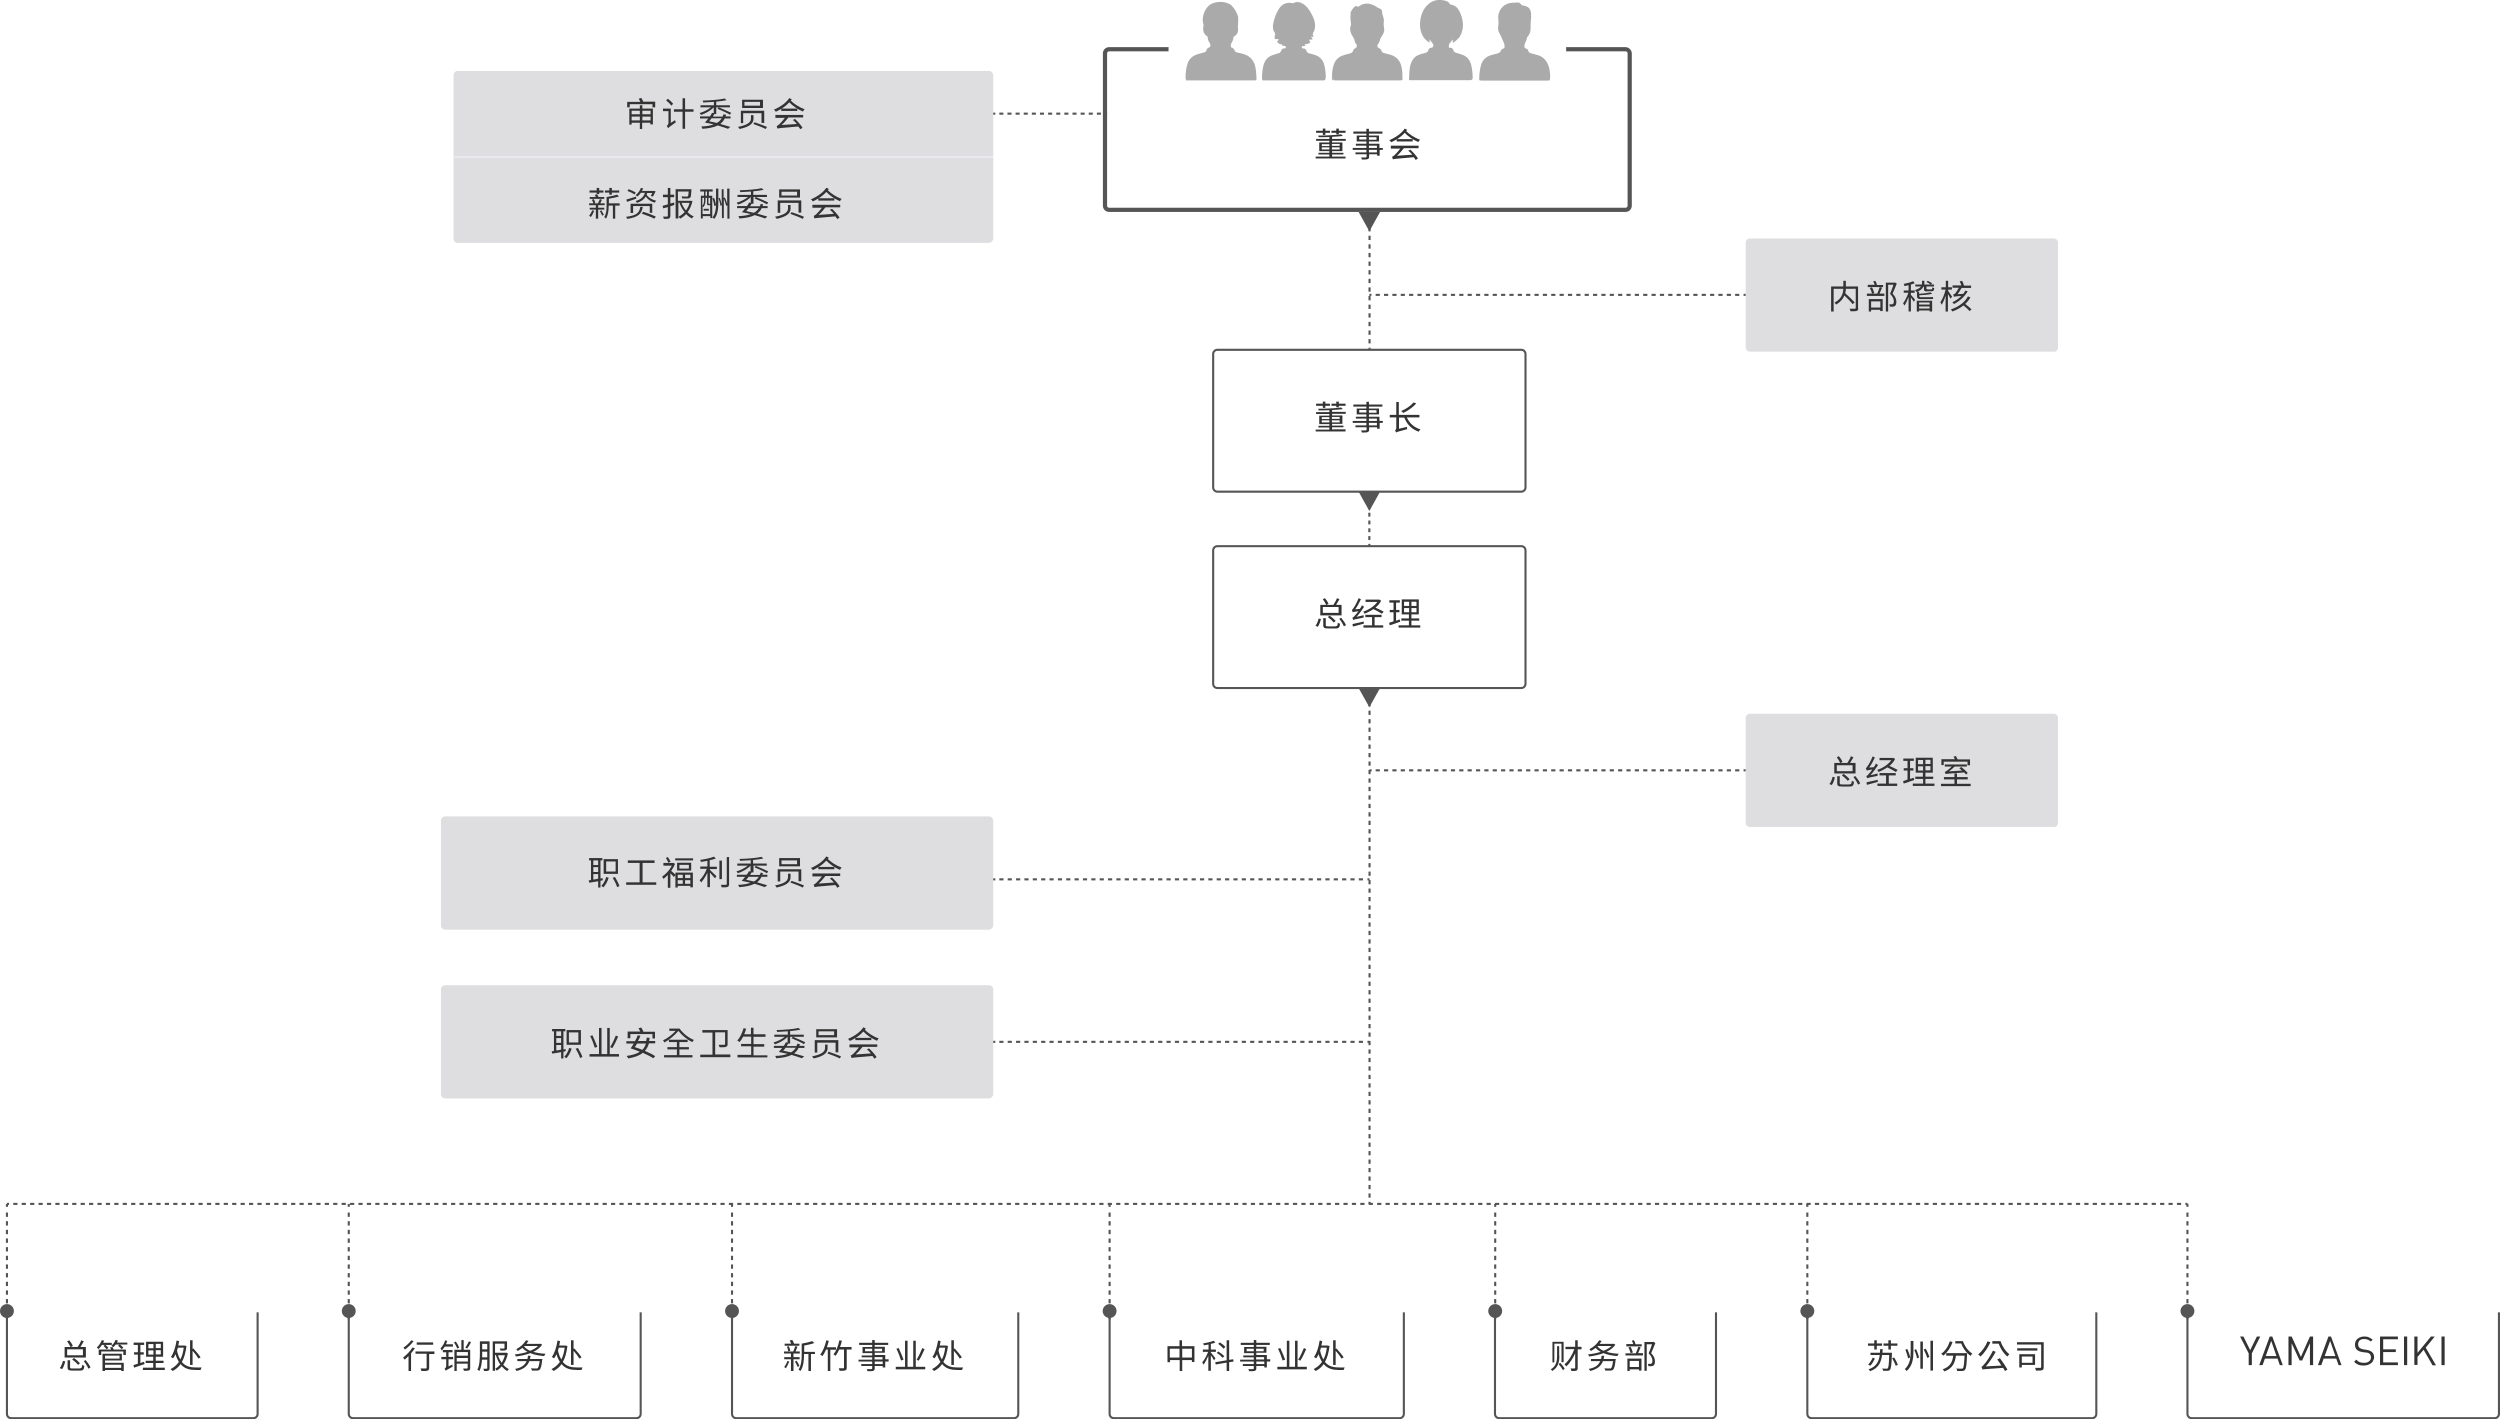 <?xml version="1.0" encoding="utf-8"?>
<!-- Generator: Adobe Illustrator 26.5.2, SVG Export Plug-In . SVG Version: 6.00 Build 0)  -->
<svg version="1.1" id="圖層_1" xmlns="http://www.w3.org/2000/svg" xmlns:xlink="http://www.w3.org/1999/xlink" x="0px" y="0px"
	 viewBox="0 0 1187.8 674.3" style="enable-background:new 0 0 1187.8 674.3;" xml:space="preserve">
<style type="text/css">
	.st0{fill:none;stroke:#555555;stroke-miterlimit:10;}
	.st1{fill:none;stroke:#555555;stroke-miterlimit:10;stroke-dasharray:2,2;}
	.st2{fill:#DEDEE0;}
	.st3{fill:#333333;}
	.st4{fill:none;stroke:#555555;stroke-miterlimit:10;stroke-dasharray:1.931,1.931;}
	.st5{fill:none;stroke:#555555;stroke-miterlimit:10;stroke-dasharray:1.986,1.986;}
	.st6{fill:none;stroke:#555555;stroke-miterlimit:10;stroke-dasharray:2.047,2.047;}
	.st7{fill:none;stroke:#555555;stroke-miterlimit:10;stroke-dasharray:1.851,1.851;}
	.st8{fill:none;stroke:#555555;stroke-miterlimit:10;stroke-dasharray:2.012,2.012;}
	.st9{fill:#555555;}
	.st10{fill:none;stroke:#E9EAEF;stroke-miterlimit:10;}
	.st11{fill:none;stroke:#555555;stroke-miterlimit:10;stroke-dasharray:2.055,2.055;}
	.st12{fill:#AAAAAA;}
</style>
<g>
	<g>
		<g>
			<line class="st0" x1="3.3" y1="572" x2="4.3" y2="572"/>
			<line class="st1" x1="6.3" y1="572" x2="1037.3" y2="572"/>
			<line class="st0" x1="1038.3" y1="572" x2="1039.3" y2="572"/>
		</g>
	</g>
	<path class="st0" d="M722.8,326.9H578.4c-1.1,0-2-0.9-2-2v-63.4c0-1.1,0.9-2,2-2h144.4c1.1,0,2,0.9,2,2v63.4
		C724.8,326,723.9,326.9,722.8,326.9z"/>
	<path class="st0" d="M722.8,233.6H578.4c-1.1,0-2-0.9-2-2v-63.4c0-1.1,0.9-2,2-2h144.4c1.1,0,2,0.9,2,2v63.4
		C724.8,232.7,723.9,233.6,722.8,233.6z"/>
	<path class="st2" d="M975.9,167.1H831.4c-1.1,0-2-0.9-2-2v-49.8c0-1.1,0.9-2,2-2h144.4c1.1,0,2,0.9,2,2v49.8
		C977.9,166.2,977,167.1,975.9,167.1z"/>
	<path class="st2" d="M975.9,392.9H831.4c-1.1,0-2-0.9-2-2v-49.8c0-1.1,0.9-2,2-2h144.4c1.1,0,2,0.9,2,2v49.8
		C977.9,392,977,392.9,975.9,392.9z"/>
	<path class="st2" d="M469.8,521.9H211.5c-1.1,0-2-0.9-2-2v-49.8c0-1.1,0.9-2,2-2h258.4c1.1,0,2,0.9,2,2v49.8
		C471.8,521,470.9,521.9,469.8,521.9z"/>
	<path class="st2" d="M469.8,441.7H211.5c-1.1,0-2-0.9-2-2v-49.8c0-1.1,0.9-2,2-2h258.4c1.1,0,2,0.9,2,2v49.8
		C471.8,440.8,470.9,441.7,469.8,441.7z"/>
	<path class="st2" d="M469.8,115.4H217.5c-1.1,0-2-0.9-2-2V35.7c0-1.1,0.9-2,2-2h252.4c1.1,0,2,0.9,2,2v77.7
		C471.8,114.5,470.9,115.4,469.8,115.4z"/>
	<g>
		<path class="st3" d="M311.3,48.4V51H310v-1.5h-10.8V51H298v-2.6h6.2c-0.2-0.4-0.5-1-0.7-1.5l1.2-0.4c0.3,0.6,0.7,1.3,0.9,1.7
			l-0.3,0.1H311.3z M305.2,51.6h5v7.5h-1.2v-0.8h-3.9v3H304v-3h-3.9v0.9H299v-7.6h5V50h1.2V51.6z M300.1,52.6v1.7h3.9v-1.7H300.1z
			 M304,57.2v-1.8h-3.9v1.8H304z M305.2,52.6v1.7h3.9v-1.7H305.2z M309.1,57.2v-1.8h-3.9v1.8H309.1z"/>
		<path class="st3" d="M320.7,57.1c0.1,0.3,0.3,0.8,0.4,1c-3,2.1-3.4,2.5-3.7,2.8c-0.1-0.3-0.4-0.8-0.6-1.1c0.3-0.2,0.8-0.7,0.8-1.3
			v-5.7H315v-1.2h3.7v6.8L320.7,57.1z M319,50.2c-0.5-0.7-1.6-1.8-2.5-2.5l0.8-0.8c0.9,0.7,2,1.7,2.5,2.4L319,50.2z M329.5,53.1h-4
			v8.1h-1.2v-8.1h-4.1v-1.2h4.1v-5.2h1.2v5.2h4V53.1z"/>
		<path class="st3" d="M345,54.5c-0.1,0.3-0.2,0.6-0.3,0.8h2.4v1h-2.8c-0.5,1.1-1.2,1.9-2.1,2.6c1.8,0.5,3.5,1,4.8,1.4l-1.1,0.9
			c-1.3-0.5-3-1-4.9-1.6c-1.8,0.9-4.1,1.4-7.3,1.6c-0.1-0.4-0.3-0.8-0.5-1.1c2.5-0.1,4.4-0.4,5.9-1c-1.3-0.3-2.7-0.6-4.2-0.9
			c0.5-0.5,1.1-1.2,1.6-1.9h-3.9v-1h4.7c0.4-0.6,0.8-1.1,1-1.7l0.8,0.2V51c-1.5,1.6-3.9,2.9-6,3.6c-0.2-0.3-0.5-0.7-0.7-0.9
			c1.9-0.5,4-1.6,5.4-2.7h-5v-1h6.4v-1.6c-1.7,0.1-3.5,0.2-5.1,0.3c0-0.3-0.1-0.7-0.3-0.9c3.6-0.1,8.1-0.4,10.5-1l0.9,0.8
			c-1.3,0.3-3,0.5-4.9,0.7v1.7h6.5v1h-6.5v3.2h-0.9c-0.2,0.4-0.5,0.8-0.7,1.2h4.6c0.2-0.4,0.3-0.7,0.4-1.1L345,54.5z M338,56.3
			c-0.4,0.5-0.7,1-1.1,1.3c1.2,0.3,2.5,0.5,3.7,0.8c1-0.5,1.7-1.3,2.3-2.2H338z M341.5,51c1.9,0.8,4.5,1.9,5.9,2.6l-0.6,0.9
			c-1.3-0.8-3.9-2-5.9-2.8L341.5,51z"/>
		<path class="st3" d="M358,54.8v1.5c0,1.7-0.7,3.7-6.6,5c-0.1-0.3-0.5-0.7-0.8-1c5.7-1.1,6.2-2.8,6.2-4.1v-1.5H358z M363.1,52.7
			v5.7h-1.3v-4.6h-8.7v4.7H352v-5.9H363.1z M362.5,47.4v3.9h-9.9v-3.9H362.5z M353.7,50.2h7.4v-1.8h-7.4V50.2z M358.5,58.1
			c1.9,0.6,4.5,1.6,5.9,2.2l-0.6,1c-1.3-0.7-3.9-1.7-5.9-2.4L358.5,58.1z"/>
		<path class="st3" d="M376.2,47.2c-0.2,0.2-0.3,0.4-0.5,0.6c1.5,1.5,4,3.2,6.6,4.1c-0.3,0.2-0.6,0.7-0.8,1.1c-2.5-1-5-2.8-6.5-4.4
			c-1,1.1-2.2,2.1-3.6,3h7.4v1.1h-7.6v-1c-0.8,0.5-1.7,1-2.6,1.4c-0.2-0.3-0.6-0.8-0.9-1c3.1-1.3,5.9-3.3,7.3-5.5L376.2,47.2z
			 M368.5,54.6h13.1v1.2h-7c-1,1.3-2.1,2.6-3.3,3.6l7.3-0.5c-0.6-0.7-1.2-1.4-1.9-1.9l1-0.5c1.4,1.3,2.9,3,3.6,4.2l-1.1,0.7
			c-0.2-0.4-0.5-0.8-0.9-1.3c-8.5,0.7-9.3,0.8-9.9,1c-0.1-0.3-0.3-0.9-0.4-1.2c0.3-0.1,0.7-0.4,1.2-0.8c0.4-0.4,1.6-1.6,2.7-3.1
			h-4.5V54.6z"/>
		<path class="st3" d="M282.3,100.2c-0.4,1.1-1,2.2-1.6,2.9c-0.2-0.1-0.6-0.4-0.8-0.6c0.6-0.7,1.1-1.6,1.5-2.6L282.3,100.2z
			 M284.2,99.6v4.3h-1.1v-4.3h-2.9v-0.9h2.9v-1.2h-3.2v-0.9h2c-0.1-0.5-0.4-1.2-0.7-1.7l0.9-0.3c0.4,0.5,0.6,1.3,0.7,1.8l-0.4,0.2
			h1.7c0.3-0.6,0.7-1.4,0.9-2l1,0.3c-0.3,0.6-0.6,1.2-0.8,1.7h2.1v0.9h-3.1v1.2h2.9v0.9H284.2z M283.5,91.5h-3.4v-1h3.4v-1.2h1.2
			v1.2h2v1h-2v0.7h-1.2V91.5z M283.1,93.6c-0.1-0.3-0.3-0.7-0.5-1l1.1-0.3c0.2,0.4,0.5,0.9,0.7,1.3h2.7v0.9h-6.9v-0.9H283.1z
			 M285.7,99.9c0.4,0.7,0.9,1.6,1.2,2.1l-0.8,0.5c-0.2-0.6-0.7-1.5-1.1-2.2L285.7,99.9z M294.2,97.7h-1.9v6.2h-1.1v-6.2h-2v0.2
			c0,1.8-0.2,4.3-1.3,6c-0.2-0.2-0.6-0.6-0.8-0.8c1-1.5,1.1-3.6,1.1-5.3v-4.2c1.8-0.3,3.8-0.7,5-1.1l0.9,0.8
			c-1.3,0.5-3.1,0.8-4.8,1.1v2.2h5.1V97.7z M289.5,91.5h-2.1v-1h2.1v-1.2h1.2v1.2h3.5v1h-3.5v1h-1.2V91.5z"/>
		<path class="st3" d="M302.3,94.4c-1.5,0.5-3.2,1.1-4.4,1.5l-0.3-1.1c1.2-0.3,2.9-0.9,4.6-1.4L302.3,94.4z M305.4,98.3
			c-0.5,3.2-2,4.9-7.4,5.7c-0.1-0.3-0.3-0.7-0.5-1c5.1-0.6,6.3-2,6.7-4.7H305.4z M301.4,92.4c-0.7-0.6-2.2-1.3-3.3-1.7l0.6-0.8
			c1.2,0.4,2.6,1.1,3.4,1.6L301.4,92.4z M308.7,101.1v-3.2h-7.9v3.3h-1.2v-4.4h10.3v4.3H308.7z M307.5,91.7
			c-0.1,0.3-0.2,0.5-0.3,0.8c0.9,1.4,2.6,2.4,4.6,2.9c-0.3,0.2-0.6,0.6-0.7,0.9c-1.8-0.5-3.3-1.5-4.3-2.9c-0.8,1.3-2,2.3-4.2,3
			c-0.1-0.3-0.4-0.7-0.6-0.9c2.8-0.8,3.9-2.2,4.4-3.9h-1.9c-0.4,0.6-1,1.3-1.7,1.8c-0.2-0.3-0.6-0.6-0.8-0.7c1.3-1,2.1-2.3,2.5-3.4
			l1.1,0.2c-0.2,0.4-0.4,0.8-0.6,1.2h5.4l0.2,0l0.9,0.2c-0.4,0.9-0.9,1.8-1.3,2.5l-1-0.3c0.2-0.4,0.5-0.9,0.7-1.4H307.5z
			 M305.6,100.6c2,0.6,4.6,1.6,6,2.3l-0.7,1c-1.3-0.7-4-1.7-6-2.4L305.6,100.6z"/>
		<path class="st3" d="M320.4,97.4l-1.9,0.6v4.5c0,0.7-0.2,1.1-0.6,1.3c-0.5,0.2-1.2,0.2-2.5,0.2c0-0.3-0.2-0.8-0.4-1.1
			c0.9,0,1.7,0,1.9,0c0.3,0,0.4-0.1,0.4-0.4v-4.1c-0.8,0.2-1.5,0.4-2.2,0.6l-0.3-1.2c0.7-0.2,1.6-0.4,2.5-0.7v-3.4h-2.3v-1.2h2.3
			v-3.2h1.2v3.2h1.8v1.2h-1.8v3l1.8-0.5L320.4,97.4z M329,95.5c-0.4,2-1.2,3.8-2.3,5.3c0.9,0.9,1.8,1.6,2.9,2
			c-0.3,0.2-0.7,0.7-0.8,1c-1.1-0.5-2-1.2-2.8-2.1c-0.8,0.9-1.8,1.6-2.8,2.2c-0.2-0.3-0.5-0.6-0.8-0.9c1.1-0.6,2-1.3,2.9-2.2
			c-1.1-1.3-1.9-2.8-2.5-4.5h-0.5v7.5H321V89.9h7.5c0,0,0,0.3,0,0.5c-0.1,2.2-0.2,3.2-0.6,3.5c-0.3,0.3-0.6,0.4-1.2,0.4
			c-0.5,0-1.5,0-2.6,0c0-0.3-0.1-0.7-0.3-1c1.1,0.1,2.1,0.1,2.4,0.1c0.3,0,0.5,0,0.6-0.1c0.2-0.2,0.3-0.8,0.4-2.3h-5.1v4.4h5.9
			l0.2,0L329,95.5z M323.8,96.4c0.5,1.3,1.2,2.5,2.1,3.6c0.8-1.1,1.4-2.3,1.7-3.6H323.8z"/>
		<path class="st3" d="M332.6,90h6v1h-1.8v2h1.6v10.6h-0.9v-0.9h-3.6v1.1h-0.9V93h1.5v-2h-1.8V90z M337.4,101.8v-4.3h0h-0.7
			c-0.6,0-0.8-0.1-0.8-0.9V94h-0.7v1.3c0,0.9-0.2,2.2-1,3.1c-0.1-0.1-0.2-0.3-0.4-0.4v3.7H337.4z M333.7,94v3.8
			c0.7-0.8,0.8-1.7,0.8-2.5V94H333.7z M334.3,99.2h2.5v0.9h-2.5V99.2z M335.9,91h-0.7v2h0.7V91z M337.4,94h-0.8v2.6
			c0,0.2,0,0.2,0.2,0.2h0.5c0.1,0,0.1,0,0.1,0V94z M340.3,89.6h1V96c0,3-0.2,5.8-1.9,8c-0.2-0.2-0.6-0.5-0.9-0.7
			c1.3-1.6,1.6-3.6,1.7-5.7l-0.8,0.3c-0.1-1-0.5-2.5-0.9-3.6l0.8-0.3c0.4,1.1,0.8,2.5,0.9,3.5c0-0.5,0-1,0-1.5V89.6z M346.6,89.6
			v14.3h-1v-6.4l-0.6,0.3c-0.2-0.9-0.6-2.3-1.1-3.4v9.2h-0.9v-6.1l-0.7,0.3c-0.1-1-0.5-2.4-0.9-3.6L342,94c0.4,1,0.7,2.4,0.9,3.3
			v-7.4h0.9v4.2l0.6-0.3c0.4,0.9,0.8,2,1.1,3v-7.2H346.6z"/>
		<path class="st3" d="M362.6,97.1c-0.1,0.3-0.2,0.6-0.3,0.8h2.4v1h-2.8c-0.5,1.1-1.2,1.9-2.1,2.6c1.8,0.5,3.5,1,4.8,1.4l-1.1,0.9
			c-1.3-0.5-3-1-4.9-1.6c-1.8,0.9-4.1,1.4-7.3,1.6c-0.1-0.4-0.3-0.8-0.5-1.1c2.5-0.1,4.4-0.4,5.9-1c-1.3-0.3-2.7-0.6-4.2-0.9
			c0.5-0.5,1.1-1.2,1.6-1.9h-3.9v-1h4.7c0.4-0.6,0.8-1.1,1-1.7l0.8,0.2v-2.8c-1.5,1.6-3.9,2.9-6,3.6c-0.2-0.3-0.5-0.7-0.7-0.9
			c1.9-0.5,4-1.6,5.4-2.7h-5v-1h6.4V91c-1.7,0.1-3.5,0.2-5.1,0.3c0-0.3-0.1-0.7-0.3-0.9c3.6-0.1,8.1-0.4,10.5-1l0.9,0.8
			c-1.3,0.3-3,0.5-4.9,0.7v1.7h6.5v1H358v3.2h-0.9c-0.2,0.4-0.5,0.8-0.7,1.2h4.6c0.2-0.4,0.3-0.7,0.4-1.1L362.6,97.1z M355.6,99
			c-0.4,0.5-0.7,1-1.1,1.3c1.2,0.3,2.5,0.5,3.7,0.8c1-0.5,1.7-1.3,2.3-2.2H355.6z M359.1,93.6c1.9,0.8,4.5,1.9,5.9,2.6l-0.6,0.9
			c-1.3-0.8-3.9-2-5.9-2.8L359.1,93.6z"/>
		<path class="st3" d="M375.6,97.5v1.5c0,1.7-0.7,3.7-6.6,5c-0.1-0.3-0.5-0.7-0.8-1c5.7-1.1,6.2-2.8,6.2-4.1v-1.5H375.6z
			 M380.7,95.3v5.7h-1.3v-4.6h-8.7v4.7h-1.2v-5.9H380.7z M380.1,90v3.9h-9.9V90H380.1z M371.3,92.9h7.4v-1.8h-7.4V92.9z
			 M376.1,100.8c1.9,0.6,4.5,1.6,5.9,2.2l-0.6,1c-1.3-0.7-3.9-1.7-5.9-2.4L376.1,100.8z"/>
		<path class="st3" d="M393.8,89.8c-0.2,0.2-0.3,0.4-0.5,0.6c1.5,1.5,4,3.2,6.6,4.1c-0.3,0.2-0.6,0.7-0.8,1.1c-2.5-1-5-2.8-6.5-4.4
			c-1,1.1-2.2,2.1-3.6,3h7.4v1.1h-7.6v-1c-0.8,0.5-1.7,1-2.6,1.4c-0.2-0.3-0.6-0.8-0.9-1c3.1-1.3,5.9-3.3,7.3-5.5L393.8,89.8z
			 M386.1,97.3h13.1v1.2h-7c-1,1.3-2.1,2.6-3.3,3.6l7.3-0.5c-0.6-0.7-1.2-1.4-1.9-1.9l1-0.5c1.4,1.3,2.9,3,3.6,4.2l-1.1,0.7
			c-0.2-0.4-0.5-0.8-0.9-1.3c-8.5,0.7-9.3,0.8-9.9,1c-0.1-0.3-0.3-0.9-0.4-1.2c0.3-0.1,0.7-0.4,1.2-0.8c0.4-0.4,1.6-1.6,2.7-3.1
			h-4.5V97.3z"/>
	</g>
	<g>
		<path class="st3" d="M882.9,146.4c0,0.8-0.2,1.2-0.7,1.3c-0.6,0.2-1.6,0.2-3,0.2c0-0.3-0.2-0.9-0.4-1.2c1.1,0,2.2,0,2.5,0
			c0.3,0,0.4-0.1,0.4-0.4v-9.1H877c0,0.7-0.1,1.4-0.3,2.1c1.6,1.4,3.5,3.3,4.5,4.4l-1,0.8c-0.8-1.1-2.4-2.7-3.9-4.1
			c-0.6,1.5-1.7,3-3.9,4.3c-0.2-0.3-0.6-0.7-0.8-0.9c3.5-1.9,4.1-4.5,4.2-6.6h-4.6V148h-1.2v-11.9h5.8v-2.7h1.2v2.7h5.8V146.4z"/>
		<path class="st3" d="M894.2,136.7c-0.4,0.9-0.8,2-1.2,2.8h2.3v1.1h-8.3v-1.1h4.9c0.4-0.9,0.9-2.2,1.2-3.1L894.2,136.7z
			 M894.9,136.4h-7.5v-1.1h3.3c-0.2-0.5-0.4-1.2-0.7-1.6l1-0.3c0.3,0.6,0.7,1.4,0.8,2h2.9V136.4z M887.8,142.1h6.7v5.7h-1.2v-0.6
			H889v0.8h-1.1V142.1z M889.4,139.5c-0.1-0.7-0.6-1.9-1-2.7l1-0.3c0.5,0.8,0.9,2,1.1,2.7L889.4,139.5z M889,143.2v2.9h4.4v-2.9H889
			z M901.2,134.7c-0.6,1.5-1.3,3.3-2,4.8c1.4,1.5,1.8,2.7,1.8,3.9c0,0.9-0.2,1.7-0.7,2c-0.3,0.2-0.6,0.3-1,0.3c-0.4,0-0.9,0-1.4,0
			c0-0.3-0.1-0.8-0.3-1.1c0.5,0,0.9,0,1.2,0c0.2,0,0.5-0.1,0.6-0.2c0.3-0.2,0.4-0.7,0.4-1.2c0-1-0.4-2.2-1.8-3.6
			c0.6-1.3,1.2-3,1.6-4.3h-2.5V148h-1.1v-13.7h4.1l0.2-0.1L901.2,134.7z"/>
		<path class="st3" d="M907.9,140.1c0.5,0.5,1.7,1.9,2,2.3l-0.6,1c-0.3-0.5-0.9-1.4-1.4-2.1v6.7h-1.1v-6.9c-0.6,1.6-1.3,3.2-2,4.1
			c-0.1-0.3-0.4-0.8-0.6-1.1c0.9-1.2,1.9-3.2,2.5-5h-2.2V138h2.3v-2.5c-0.7,0.2-1.3,0.3-2,0.4c0-0.3-0.2-0.7-0.3-1
			c1.6-0.3,3.4-0.8,4.5-1.3l0.7,1c-0.5,0.2-1.1,0.4-1.8,0.6v2.8h1.8v1.1h-1.8V140.1z M915.6,138.5c-1.2,0-1.5-0.3-1.5-1.2v-1.1h-0.3
			c-0.4,0.9-1.2,1.8-2.9,2.4h0.9v1c2-0.1,4.2-0.4,5.4-0.7l0.8,0.7c-1.6,0.4-4,0.6-6.1,0.7v0.3c0,0.4,0.1,0.6,0.7,0.6h4.1
			c0.5,0,1.3,0,1.7-0.1c0,0.3,0.1,0.6,0.1,0.9c-0.3,0.1-1,0.1-1.7,0.1h-4.3c-1.3,0-1.7-0.4-1.7-1.5v-2c-0.1,0-0.3,0.1-0.4,0.1
			c-0.1-0.3-0.3-0.7-0.5-0.9c1.6-0.5,2.4-1.1,2.8-1.7h-2.7v-0.9h3.1c0-0.2,0.1-0.4,0.1-0.6v-1.2h1.1v1.2c0,0.2,0,0.4,0,0.6h3
			c-0.5-0.4-1.3-0.9-2-1.2l0.6-0.6c0.7,0.3,1.6,0.9,2.1,1.2l-0.6,0.6h1.5v0.9h-3.6v1c0,0.3,0.1,0.4,0.6,0.4h1.7c0.4,0,0.4-0.1,0.5-1
			c0.2,0.2,0.6,0.3,0.9,0.4c-0.1,1.2-0.4,1.5-1.2,1.5H915.6z M910.7,142.9h7.3v5.1h-1.2v-0.5h-5v0.5h-1.1V142.9z M911.8,143.7v1h5
			v-1H911.8z M916.8,146.6v-1h-5v1H916.8z"/>
		<path class="st3" d="M926.7,141.9c-0.2-0.5-0.7-1.4-1.2-2.2v8.3h-1.1v-7.6c-0.5,1.7-1.2,3.4-1.9,4.4c-0.1-0.4-0.4-0.9-0.6-1.2
			c1-1.3,2-3.9,2.5-6h-2v-1.1h2.1v-3.1h1.1v3.1h1.8v1.1h-1.8v0.6c0.4,0.6,1.6,2.4,1.9,2.8L926.7,141.9z M936.2,141.3
			c-0.7,1.2-1.5,2.2-2.5,3.1c1.1,0.8,2.3,1.9,3,2.6l-0.9,0.8c-0.6-0.7-1.8-1.8-2.9-2.7c-1.5,1.2-3.3,2.2-5.3,2.9
			c-0.1-0.3-0.5-0.7-0.7-1c3.7-1.2,6.8-3.5,8.1-6.2L936.2,141.3z M934.9,138.4c-1.4,2.4-3.8,4.7-6.6,6.1c-0.1-0.3-0.4-0.7-0.7-0.9
			c1.6-0.7,3.1-1.8,4.3-3c-2.9,0.2-3.3,0.3-3.6,0.4c0-0.3-0.2-0.9-0.3-1.1c0.3-0.1,0.8-0.2,1-0.5c0.3-0.3,1.2-1.8,1.7-2.7h-3v-1.1
			h4.2c-0.2-0.6-0.5-1.3-0.8-1.9l1.1-0.3c0.4,0.7,0.8,1.6,0.9,2.2l-0.2,0.1h3.6v1.1H932c-0.5,0.9-1.3,2.1-1.9,3l2.7-0.2
			c0.4-0.5,0.7-1,0.9-1.5L934.9,138.4z"/>
	</g>
	<g>
		<path class="st3" d="M639.3,204.1v0.9h-14.2v-0.9h6.5v-1h-5.2v-0.8h5.2v-0.8h-4.8v-4h4.8v-0.8h-6.3v-0.9h6.3v-0.9
			c-1.7,0.1-3.5,0.1-5.1,0.1c0-0.2-0.1-0.6-0.2-0.8c3.8,0,8.3-0.2,10.9-0.6l0.8,0.8c-1.4,0.2-3.2,0.3-5.1,0.4v0.9h6.5v0.9h-6.5v0.8
			h4.9v4h-4.9v0.8h5.4v0.8h-5.4v1H639.3z M628.5,192.8h-3.2v-1h3.2v-1h1.2v1h2.2v1h-2.2v1h-1.2V192.8z M628,199.1h3.6v-0.9H628
			V199.1z M631.6,200.7v-1H628v1H631.6z M634.9,192.8h-2.3v-1h2.3v-1h1.2v1h3.2v1h-3.2v0.7h-1.2V192.8z M632.8,198.1v0.9h3.7v-0.9
			H632.8z M636.5,199.7h-3.7v1h3.7V199.7z"/>
		<path class="st3" d="M657.1,200.9h-1.6v2.8h-1.2v-0.7h-3.8v1.1c0,0.7-0.2,1-0.7,1.2c-0.5,0.2-1.3,0.2-2.7,0.2
			c-0.1-0.3-0.3-0.7-0.4-1c1,0,1.9,0,2.2,0c0.3,0,0.4-0.1,0.4-0.4v-1.1H644v-0.9h5.2v-1.2h-6.5V200h6.5v-1.1h-5V198h5v-1.1h-4.6
			v-2.8h4.6v-0.9H643v-1h6.2v-1.3h1.2v1.3h6.4v1h-6.4v0.9h4.8v2.8h-4.8v1.1h5v2h1.6V200.9z M649.2,196v-1.2h-3.4v1.2H649.2z
			 M650.4,194.9v1.2h3.6v-1.2H650.4z M650.4,200h3.8v-1.1h-3.8V200z M654.2,200.9h-3.8v1.2h3.8V200.9z"/>
		<path class="st3" d="M668.4,198.3c1.2,2.7,3.4,4.8,6.5,5.7c-0.3,0.2-0.7,0.8-0.8,1.1c-3.3-1.1-5.6-3.4-6.9-6.7h-2.5v5.3l3.8-0.9
			c0,0.4,0,0.8,0.1,1.1c-4.4,1.2-4.9,1.3-5.3,1.6c-0.1-0.3-0.3-0.8-0.5-1.1c0.3-0.1,0.6-0.4,0.6-1v-5.1h-3.1v-1.2h3.1V191h1.2v6.1
			h9.8v1.2H668.4z M672.9,191.7c-1.6,1.8-4,3.5-6.2,4.5c-0.2-0.3-0.7-0.7-1-0.9c2.2-0.9,4.5-2.4,5.9-4.1L672.9,191.7z"/>
	</g>
	<g>
		<path class="st3" d="M625,297.3c0.7-0.8,1.2-2.2,1.5-3.4l1.1,0.2c-0.3,1.3-0.8,2.8-1.5,3.7L625,297.3z M637.3,292.4h-10v-5h2.8
			c-0.3-0.7-1-1.9-1.6-2.7l1-0.5c0.7,0.8,1.4,1.9,1.7,2.7l-1,0.5h3.3c0.6-0.9,1.4-2.2,1.7-3.2l1.2,0.5c-0.5,0.9-1.1,1.9-1.6,2.7h2.6
			V292.4z M636,288.4h-7.5v2.8h7.5V288.4z M634.6,297.5c0.8,0,0.9-0.2,1-1.6c0.3,0.2,0.8,0.4,1.1,0.4c-0.2,1.8-0.6,2.3-2,2.3h-3.6
			c-1.9,0-2.4-0.3-2.4-1.6v-3.3h1.2v3.3c0,0.5,0.2,0.6,1.2,0.6H634.6z M631.7,292.5c1.1,0.7,2.3,1.8,2.9,2.5l-0.9,0.8
			c-0.6-0.8-1.8-1.9-2.8-2.6L631.7,292.5z M637.2,293.5c0.9,1.1,1.9,2.5,2.3,3.5l-1,0.6c-0.4-1-1.3-2.5-2.2-3.6L637.2,293.5z"/>
		<path class="st3" d="M647.9,292.3c0,0.3,0,0.8,0,1.1c-4.1,0.8-4.6,1-5,1.2c0-0.2-0.2-0.8-0.4-1.1c0.4-0.1,0.8-0.5,1.2-1
			c0.3-0.3,1-1.1,1.7-2.1c-2,0.3-2.4,0.4-2.7,0.5c-0.1-0.3-0.3-0.8-0.4-1.2c0.3-0.1,0.6-0.4,0.9-1c0.4-0.5,1.6-2.6,2.3-4.5l1.1,0.5
			c-0.8,1.7-1.7,3.4-2.7,4.8l2.2-0.2c0.4-0.5,0.7-1.1,1-1.7l1,0.7c-1.1,1.7-2.3,3.4-3.6,4.8L647.9,292.3z M648,296.3
			c-1.9,0.5-3.8,1-5.2,1.4l-0.2-1.2c1.3-0.3,3.4-0.8,5.3-1.2L648,296.3z M656.6,291.6c-0.9-0.6-2.6-1.5-4.1-2.2
			c-1.3,0.9-2.7,1.6-4.1,2.2c-0.2-0.3-0.5-0.7-0.7-1c2.5-0.8,5.2-2.5,6.7-4.6h-5.6v-1.1h6.4l0.2,0l0.8,0.5c-0.6,1.3-1.6,2.4-2.7,3.3
			c1.4,0.6,3,1.4,3.9,1.9L656.6,291.6z M653.1,297.1h4.1v1.1h-9.4v-1.1h4.1v-3.9h-3.2v-1.1h7.7v1.1h-3.3V297.1z"/>
		<path class="st3" d="M665.3,295.4c-1.7,0.6-3.5,1.2-5,1.7l-0.3-1.2c0.6-0.2,1.3-0.4,2.1-0.7v-4.3h-1.8v-1.1h1.8v-3.5h-2v-1.1h5
			v1.1h-1.8v3.5h1.6v1.1h-1.6v4l1.7-0.6L665.3,295.4z M674.8,297.1v1.1h-10.3v-1.1h4.9v-2.2h-3.6v-1.1h3.6v-1.9H666v-7.1h8.1v7.1
			h-3.5v1.9h3.7v1.1h-3.7v2.2H674.8z M667.1,287.9h2.4v-2h-2.4V287.9z M667.1,290.9h2.4v-2h-2.4V290.9z M673,285.9h-2.4v2h2.4V285.9
			z M673,288.9h-2.4v2h2.4V288.9z"/>
	</g>
	<g>
		<path class="st3" d="M869.2,372.5c0.7-0.8,1.2-2.2,1.5-3.4l1.1,0.2c-0.3,1.3-0.8,2.8-1.5,3.7L869.2,372.5z M881.5,367.5h-10v-5
			h2.8c-0.3-0.7-1-1.9-1.6-2.7l1-0.5c0.7,0.8,1.4,1.9,1.7,2.7l-1,0.5h3.3c0.6-0.9,1.4-2.2,1.7-3.2l1.2,0.5c-0.5,0.9-1.1,1.9-1.6,2.7
			h2.6V367.5z M880.2,363.6h-7.5v2.8h7.5V363.6z M878.8,372.6c0.8,0,0.9-0.2,1-1.6c0.3,0.2,0.8,0.4,1.1,0.4c-0.2,1.8-0.6,2.3-2,2.3
			h-3.6c-1.9,0-2.4-0.3-2.4-1.6v-3.3h1.2v3.3c0,0.5,0.2,0.6,1.2,0.6H878.8z M875.9,367.7c1.1,0.7,2.3,1.8,2.9,2.5l-0.9,0.8
			c-0.6-0.8-1.8-1.9-2.8-2.6L875.9,367.7z M881.5,368.7c0.9,1.1,1.9,2.5,2.3,3.5l-1,0.6c-0.4-1-1.3-2.5-2.2-3.6L881.5,368.7z"/>
		<path class="st3" d="M892.1,367.5c0,0.3,0,0.8,0,1.1c-4.1,0.8-4.6,1-5,1.2c0-0.2-0.2-0.8-0.4-1.1c0.4-0.1,0.8-0.5,1.2-1
			c0.3-0.3,1-1.1,1.7-2.1c-2,0.3-2.4,0.4-2.7,0.5c-0.1-0.3-0.3-0.8-0.4-1.2c0.3-0.1,0.6-0.4,0.9-1c0.4-0.5,1.6-2.6,2.3-4.5l1.1,0.5
			c-0.8,1.7-1.7,3.4-2.7,4.8l2.2-0.2c0.4-0.5,0.7-1.1,1-1.7l1,0.7c-1.1,1.7-2.3,3.4-3.6,4.8L892.1,367.5z M892.2,371.5
			c-1.9,0.5-3.8,1-5.2,1.4l-0.2-1.2c1.3-0.3,3.4-0.8,5.3-1.2L892.2,371.5z M900.8,366.8c-0.9-0.6-2.6-1.5-4.1-2.2
			c-1.3,0.9-2.7,1.6-4.1,2.2c-0.2-0.3-0.5-0.7-0.7-1c2.5-0.8,5.2-2.5,6.7-4.6h-5.6v-1.1h6.4l0.2,0l0.8,0.5c-0.6,1.3-1.6,2.4-2.7,3.3
			c1.4,0.6,3,1.4,3.9,1.9L900.8,366.8z M897.3,372.3h4.1v1.1H892v-1.1h4.1v-3.9H893v-1.1h7.7v1.1h-3.3V372.3z"/>
		<path class="st3" d="M909.5,370.6c-1.7,0.6-3.5,1.2-5,1.7l-0.3-1.2c0.6-0.2,1.3-0.4,2.1-0.7v-4.3h-1.8V365h1.8v-3.5h-2v-1.1h5v1.1
			h-1.8v3.5h1.6v1.1h-1.6v4l1.7-0.6L909.5,370.6z M919.1,372.3v1.1h-10.3v-1.1h4.9v-2.2H910V369h3.6v-1.9h-3.4V360h8.1v7.1h-3.5v1.9
			h3.7v1.1h-3.7v2.2H919.1z M911.3,363.1h2.4v-2h-2.4V363.1z M911.3,366.1h2.4v-2h-2.4V366.1z M917.2,361h-2.4v2h2.4V361z
			 M917.2,364h-2.4v2h2.4V364z"/>
		<path class="st3" d="M936.3,372.4v1.1h-14.1v-1.1h6.4v-2.1h-5v-1.1h5v-1.7h1.2v1.7h5.1v1.1h-5.1v2.1H936.3z M923.6,363.5h-1.2
			v-2.8h6.4c-0.2-0.4-0.4-0.9-0.6-1.2l1.1-0.3c0.3,0.5,0.6,1.1,0.8,1.6h5.9v2.8h-1.2v-1.7h-11.3V363.5z M934.1,368
			c-0.2-0.3-0.5-0.7-0.9-1c-7.6,0.6-8.3,0.6-8.8,0.8c-0.1-0.2-0.2-0.8-0.4-1.1c0.3,0,0.7-0.3,1.1-0.6c0.4-0.2,1.3-1,2.2-1.9H924v-1
			h10.5v1h-5.8c-0.8,0.8-1.8,1.6-2.7,2.3l6.2-0.4c-0.4-0.4-0.9-0.8-1.3-1.1l0.9-0.6c1.1,0.8,2.5,2.1,3.1,2.9L934.1,368z"/>
	</g>
	<g>
		<path class="st3" d="M285.3,418.5v3.2h-1.1v-3l-4.2,0.7l-0.3-1.1l1.1-0.2v-9.3h-0.9v-1.1h6.3v1.1h-0.9v8.6l1-0.2l0.1,1
			L285.3,418.5z M281.9,408.8v2.2h2.3v-2.2H281.9z M281.9,414.3h2.3V412h-2.3V414.3z M281.9,417.9c0.7-0.1,1.5-0.2,2.3-0.4v-2.2
			h-2.3V417.9z M289.2,417c-0.5,1.8-1.5,3.5-2.5,4.6c-0.2-0.2-0.7-0.5-1-0.7c1-1,1.9-2.6,2.3-4.2L289.2,417z M293.6,415.2h-6.8v-7
			h6.8V415.2z M292.4,409.3H288v4.8h4.5V409.3z M292.2,416.7c0.8,1.4,1.8,3.2,2.1,4.3l-1.1,0.5c-0.3-1.1-1.2-3-2.1-4.4L292.2,416.7z
			"/>
		<path class="st3" d="M311.8,419.2v1.2h-14.3v-1.2h6.4V410h-5.6v-1.2H311v1.2h-5.7v9.2H311.8z"/>
		<path class="st3" d="M320.9,414.6h8.3v7H328v-0.7h-6v0.8h-1.1v-6l-0.7,1c-0.3-0.4-1.1-1.2-1.7-1.8v6.9h-1.2v-6.1
			c-0.7,0.7-1.4,1.4-2.1,1.9c-0.1-0.3-0.4-0.8-0.6-1.1c1.7-1.1,3.6-3.2,4.6-5.2h-4V410h4.6l0.2,0l0.7,0.4c-0.4,1.2-1.1,2.3-1.8,3.4
			c0.6,0.4,1.7,1.5,2,1.8V414.6z M317.6,409.9c-0.3-0.6-0.8-1.6-1.2-2.3l0.9-0.4c0.5,0.7,1,1.6,1.3,2.2L317.6,409.9z M329.3,407.8v1
			h-8.5v-1H329.3z M328.4,409.9v3.7h-6.7v-3.7H328.4z M322,415.6v1.6h2.4v-1.6H322z M324.4,419.9v-1.7H322v1.7H324.4z M327.3,410.9
			h-4.5v1.8h4.5V410.9z M328,415.6h-2.5v1.6h2.5V415.6z M328,419.9v-1.7h-2.5v1.7H328z"/>
		<path class="st3" d="M337.3,411.8h3.3v1.1h-3.3v0.4c0.8,0.7,2.6,2.6,3.1,3l-0.7,1c-0.5-0.6-1.6-1.8-2.4-2.7v6.9h-1.2v-6.9
			c-0.8,1.8-2,3.6-3,4.7c-0.1-0.3-0.4-0.8-0.7-1.1c1.3-1.2,2.7-3.4,3.4-5.4h-3.1v-1.1h3.4v-2.7c-1,0.2-2.1,0.4-3.1,0.5
			c0-0.3-0.2-0.7-0.4-0.9c2.4-0.4,5.1-0.9,6.6-1.6l0.9,0.9c-0.8,0.3-1.8,0.6-2.9,0.8V411.8z M343,417.7h-1.2v-8.8h1.2V417.7z
			 M346.4,407.2V420c0,0.8-0.2,1.2-0.7,1.4c-0.5,0.2-1.4,0.2-2.8,0.2c-0.1-0.3-0.3-0.9-0.4-1.2c1.1,0,2.1,0,2.4,0
			c0.3,0,0.4-0.1,0.4-0.4v-12.8H346.4z"/>
		<path class="st3" d="M362.5,414.8c-0.1,0.3-0.2,0.6-0.3,0.8h2.4v1h-2.8c-0.5,1.1-1.2,1.9-2.1,2.6c1.8,0.5,3.5,1,4.8,1.4l-1.1,0.9
			c-1.3-0.5-3-1-4.9-1.6c-1.8,0.9-4.1,1.4-7.3,1.6c-0.1-0.4-0.3-0.8-0.5-1.1c2.5-0.1,4.4-0.4,5.9-1c-1.3-0.3-2.7-0.6-4.2-0.9
			c0.5-0.5,1.1-1.2,1.6-1.9h-3.9v-1h4.7c0.4-0.6,0.8-1.1,1-1.7l0.8,0.2v-2.8c-1.5,1.6-3.9,2.9-6,3.6c-0.2-0.3-0.5-0.7-0.7-0.9
			c1.9-0.5,4-1.6,5.4-2.7h-5v-1h6.4v-1.6c-1.7,0.1-3.5,0.2-5.1,0.3c0-0.3-0.1-0.7-0.3-0.9c3.6-0.1,8.1-0.4,10.5-1l0.9,0.8
			c-1.3,0.3-3,0.5-4.9,0.7v1.7h6.5v1H358v3.2h-0.9c-0.2,0.4-0.5,0.8-0.7,1.2h4.6c0.2-0.4,0.3-0.7,0.4-1.1L362.5,414.8z M355.6,416.7
			c-0.4,0.5-0.7,1-1.1,1.3c1.2,0.3,2.5,0.5,3.7,0.8c1-0.5,1.7-1.3,2.3-2.2H355.6z M359.1,411.4c1.9,0.8,4.5,1.9,5.9,2.6l-0.6,0.9
			c-1.3-0.8-3.9-2-5.9-2.8L359.1,411.4z"/>
		<path class="st3" d="M375.6,415.2v1.5c0,1.7-0.7,3.7-6.6,5c-0.1-0.3-0.5-0.7-0.8-1c5.7-1.1,6.2-2.8,6.2-4.1v-1.5H375.6z
			 M380.7,413v5.7h-1.3v-4.6h-8.7v4.7h-1.2V413H380.7z M380.1,407.7v3.9h-9.9v-3.9H380.1z M371.3,410.6h7.4v-1.8h-7.4V410.6z
			 M376.1,418.5c1.9,0.6,4.5,1.6,5.9,2.2l-0.6,1c-1.3-0.7-3.9-1.7-5.9-2.4L376.1,418.5z"/>
		<path class="st3" d="M393.8,407.5c-0.2,0.2-0.3,0.4-0.5,0.6c1.5,1.5,4,3.2,6.6,4.1c-0.3,0.2-0.6,0.7-0.8,1.1c-2.5-1-5-2.8-6.5-4.4
			c-1,1.1-2.2,2.1-3.6,3h7.4v1.1h-7.6v-1c-0.8,0.5-1.7,1-2.6,1.4c-0.2-0.3-0.6-0.8-0.9-1c3.1-1.3,5.9-3.3,7.3-5.5L393.8,407.5z
			 M386.1,415h13.1v1.2h-7c-1,1.3-2.1,2.6-3.3,3.6l7.3-0.5c-0.6-0.7-1.2-1.4-1.9-1.9l1-0.5c1.4,1.3,2.9,3,3.6,4.2l-1.1,0.7
			c-0.2-0.4-0.5-0.8-0.9-1.3c-8.5,0.7-9.3,0.8-9.9,1c-0.1-0.3-0.3-0.9-0.4-1.2c0.3-0.1,0.7-0.4,1.2-0.8c0.4-0.4,1.6-1.6,2.7-3.1
			h-4.5V415z"/>
	</g>
	<g>
		<path class="st3" d="M267.7,499.7v3.2h-1.1v-3l-4.2,0.7l-0.3-1.1l1.1-0.2V490h-0.9v-1.1h6.3v1.1h-0.9v8.6l1-0.2l0.1,1L267.7,499.7
			z M264.3,490v2.2h2.3V490H264.3z M264.3,495.5h2.3v-2.3h-2.3V495.5z M264.3,499.1c0.7-0.1,1.5-0.2,2.3-0.4v-2.2h-2.3V499.1z
			 M271.6,498.2c-0.5,1.8-1.5,3.5-2.5,4.6c-0.2-0.2-0.7-0.5-1-0.7c1-1,1.9-2.6,2.3-4.2L271.6,498.2z M276,496.4h-6.8v-7h6.8V496.4z
			 M274.8,490.5h-4.5v4.8h4.5V490.5z M274.6,497.9c0.8,1.4,1.8,3.2,2.1,4.3l-1.1,0.5c-0.3-1.1-1.2-3-2.1-4.4L274.6,497.9z"/>
		<path class="st3" d="M294.1,500.8v1.2h-14v-1.2h4.5v-12.4h1.2v12.4h2.7v-12.4h1.2v12.4H294.1z M282.6,497.8
			c-0.4-1.4-1.3-3.8-2.2-5.6l1.1-0.3c0.8,1.8,1.8,4.1,2.3,5.5L282.6,497.8z M293.7,492.5c-0.8,1.8-1.8,4-2.8,5.5l-1-0.5
			c0.9-1.4,2-3.7,2.7-5.5L293.7,492.5z"/>
		<path class="st3" d="M308.3,495.8c-0.4,1.4-1.1,2.6-1.9,3.5c1.9,0.8,3.7,1.7,4.9,2.5l-0.9,1c-1.2-0.8-3-1.7-5-2.6
			c-1.6,1.4-3.9,2.1-6.9,2.7c-0.1-0.3-0.5-0.9-0.8-1.2c2.8-0.4,4.8-1,6.3-2c-1.5-0.6-3-1.2-4.4-1.6c0.5-0.6,1-1.4,1.5-2.3h-3.5v-1.1
			h4.1c0.5-1,1-1.9,1.3-2.8l1.3,0.2c-0.3,0.8-0.7,1.7-1.2,2.5h3.9c0.1-0.5,0.2-1,0.3-1.6l1.4,0.1c-0.1,0.5-0.2,1-0.3,1.5h2.9v1.1
			H308.3z M299.4,493.3h-1.2v-3.2h6c-0.2-0.5-0.5-1.1-0.8-1.6l1.3-0.3c0.3,0.6,0.8,1.4,1,2h5.5v3.2h-1.2v-2.1h-10.5V493.3z
			 M302.7,495.8c-0.4,0.6-0.7,1.2-1.1,1.7c1.2,0.4,2.4,0.8,3.6,1.3c0.8-0.8,1.3-1.8,1.7-3H302.7z"/>
		<path class="st3" d="M322.9,488.7c1.5,2.2,4.2,4.4,6.8,5.4c-0.2,0.2-0.6,0.7-0.8,1c-2.4-1.1-4.9-3.2-6.6-5.3
			c-1.6,2-4.4,4.3-6.6,5.5c-0.1-0.3-0.5-0.7-0.7-1c2-0.9,4.4-2.7,6-4.5H318v-1.1H322.9z M322.8,501.3h6.2v1.1h-13.5v-1.1h6.1v-2.7
			h-4.5v-1.1h4.5v-2.4h-3.8v-1.1h8.9v1.1h-3.9v2.4h4.5v1.1h-4.5V501.3z"/>
		<path class="st3" d="M347,501.1v1.2h-14.3v-1.2h5.8v-10.5h-4.8v-1.2h12v6.7c0,0.7-0.2,1.1-0.8,1.3c-0.6,0.2-1.6,0.2-3,0.2
			c-0.1-0.3-0.3-0.9-0.5-1.2c1.2,0,2.3,0,2.7,0c0.3,0,0.4-0.1,0.4-0.4v-5.5h-4.7v10.5H347z"/>
		<path class="st3" d="M364.6,501.2v1.2h-14.2v-1.2h6.5v-4.1h-4.8V496h4.8v-3.5h-3.8c-0.5,1-1.1,1.9-1.7,2.6
			c-0.2-0.2-0.8-0.5-1.1-0.7c1.3-1.4,2.3-3.6,3-5.9l1.2,0.3c-0.3,0.9-0.5,1.7-0.9,2.6h3.2v-3.1h1.2v3.1h5.7v1.2h-5.7v3.5h5.1v1.2
			h-5.1v4.1H364.6z"/>
		<path class="st3" d="M380.1,496.1c-0.1,0.3-0.2,0.6-0.3,0.8h2.4v1h-2.8c-0.5,1.1-1.2,1.9-2.1,2.6c1.8,0.5,3.5,1,4.8,1.4l-1.1,0.9
			c-1.3-0.5-3-1-4.9-1.6c-1.8,0.9-4.1,1.4-7.3,1.6c-0.1-0.4-0.3-0.8-0.5-1.1c2.5-0.1,4.4-0.4,5.9-1c-1.3-0.3-2.7-0.6-4.2-0.9
			c0.5-0.5,1.1-1.2,1.6-1.9h-3.9v-1h4.7c0.4-0.6,0.8-1.1,1-1.7l0.8,0.2v-2.8c-1.5,1.6-3.9,2.9-6,3.6c-0.2-0.3-0.5-0.7-0.7-0.9
			c1.9-0.5,4-1.6,5.4-2.7h-5v-1h6.4v-1.6c-1.7,0.1-3.5,0.2-5.1,0.3c0-0.3-0.1-0.7-0.3-0.9c3.6-0.1,8.1-0.4,10.5-1l0.9,0.8
			c-1.3,0.3-3,0.5-4.9,0.7v1.7h6.5v1h-6.5v3.2h-0.9c-0.2,0.4-0.5,0.8-0.7,1.2h4.6c0.2-0.4,0.3-0.7,0.4-1.1L380.1,496.1z
			 M373.2,497.9c-0.4,0.5-0.7,1-1.1,1.3c1.2,0.3,2.5,0.5,3.7,0.8c1-0.5,1.7-1.3,2.3-2.2H373.2z M376.7,492.6
			c1.9,0.8,4.5,1.9,5.9,2.6l-0.6,0.9c-1.3-0.8-3.9-2-5.9-2.8L376.7,492.6z"/>
		<path class="st3" d="M393.2,496.4v1.5c0,1.7-0.7,3.7-6.6,5c-0.1-0.3-0.5-0.7-0.8-1c5.7-1.1,6.2-2.8,6.2-4.1v-1.5H393.2z
			 M398.3,494.3v5.7H397v-4.6h-8.7v4.7h-1.2v-5.9H398.3z M397.7,489v3.9h-9.9V489H397.7z M388.9,491.8h7.4V490h-7.4V491.8z
			 M393.7,499.7c1.9,0.6,4.5,1.6,5.9,2.2l-0.6,1c-1.3-0.7-3.9-1.7-5.9-2.4L393.7,499.7z"/>
		<path class="st3" d="M411.4,488.7c-0.2,0.2-0.3,0.4-0.5,0.6c1.5,1.5,4,3.2,6.6,4.1c-0.3,0.2-0.6,0.7-0.8,1.1c-2.5-1-5-2.8-6.5-4.4
			c-1,1.1-2.2,2.1-3.6,3h7.4v1.1h-7.6v-1c-0.8,0.5-1.7,1-2.6,1.4c-0.2-0.3-0.6-0.8-0.9-1c3.1-1.3,5.9-3.3,7.3-5.5L411.4,488.7z
			 M403.7,496.2h13.1v1.2h-7c-1,1.3-2.1,2.6-3.3,3.6l7.3-0.5c-0.6-0.7-1.2-1.4-1.9-1.9l1-0.5c1.4,1.3,2.9,3,3.6,4.2l-1.1,0.7
			c-0.2-0.4-0.5-0.8-0.9-1.3c-8.5,0.7-9.3,0.8-9.9,1c-0.1-0.3-0.3-0.9-0.4-1.2c0.3-0.1,0.7-0.4,1.2-0.8c0.4-0.4,1.6-1.6,2.7-3.1
			h-4.5V496.2z"/>
	</g>
	<g>
		<path class="st3" d="M639.3,74.4v0.9h-14.2v-0.9h6.5v-1h-5.2v-0.8h5.2v-0.8h-4.8v-4.1h4.8v-0.8h-6.3V66h6.3v-0.9
			c-1.7,0.1-3.5,0.1-5.1,0.1c0-0.2-0.1-0.6-0.2-0.8c3.8,0,8.3-0.2,10.9-0.6l0.8,0.8c-1.4,0.2-3.2,0.3-5.1,0.4V66h6.5v0.9h-6.5v0.8
			h4.9v4.1h-4.9v0.8h5.4v0.8h-5.4v1H639.3z M628.5,63.1h-3.2v-1h3.2v-1h1.2v1h2.2v1h-2.2v1h-1.2V63.1z M628,69.4h3.6v-0.9H628V69.4z
			 M631.6,71v-1H628v1H631.6z M634.9,63.1h-2.3v-1h2.3v-1h1.2v1h3.2v1h-3.2v0.7h-1.2V63.1z M632.8,68.4v0.9h3.7v-0.9H632.8z
			 M636.5,70h-3.7v1h3.7V70z"/>
		<path class="st3" d="M657.1,71.2h-1.6v2.8h-1.2v-0.7h-3.8v1.1c0,0.7-0.2,1-0.7,1.2c-0.5,0.2-1.3,0.2-2.7,0.2
			c-0.1-0.3-0.3-0.7-0.4-1c1,0,1.9,0,2.2,0c0.3,0,0.4-0.1,0.4-0.4v-1.1H644v-0.9h5.2v-1.2h-6.5v-0.9h6.5v-1.1h-5v-0.9h5v-1.1h-4.6
			v-2.8h4.6v-0.9H643v-1h6.2v-1.3h1.2v1.3h6.4v1h-6.4v0.9h4.8v2.8h-4.8v1.1h5v2h1.6V71.2z M649.2,66.3v-1.2h-3.4v1.2H649.2z
			 M650.4,65.2v1.2h3.6v-1.2H650.4z M650.4,70.3h3.8v-1.1h-3.8V70.3z M654.2,71.2h-3.8v1.2h3.8V71.2z"/>
		<path class="st3" d="M668.6,61.7c-0.2,0.2-0.3,0.4-0.5,0.6c1.5,1.5,4,3.2,6.6,4.1c-0.3,0.2-0.6,0.7-0.8,1.1c-2.5-1-5-2.8-6.5-4.4
			c-1,1.1-2.2,2.1-3.6,3h7.4v1.1h-7.6v-1c-0.8,0.5-1.7,1-2.6,1.4c-0.2-0.3-0.6-0.8-0.9-1c3.1-1.3,5.9-3.3,7.3-5.5L668.6,61.7z
			 M660.9,69.2h13.1v1.2h-7c-1,1.3-2.1,2.6-3.3,3.6l7.3-0.5c-0.6-0.7-1.2-1.4-1.9-1.9l1-0.5c1.4,1.3,2.9,3,3.6,4.2l-1.1,0.7
			c-0.2-0.4-0.5-0.8-0.9-1.3c-8.5,0.7-9.3,0.8-9.9,1c-0.1-0.3-0.3-0.9-0.4-1.2c0.3-0.1,0.7-0.4,1.2-0.8c0.4-0.4,1.6-1.6,2.7-3.1
			h-4.5V69.2z"/>
	</g>
	<g>
		<g>
			<line class="st0" x1="471.9" y1="54" x2="472.9" y2="54"/>
			<line class="st4" x1="474.8" y1="54" x2="524" y2="54"/>
			<line class="st0" x1="525" y1="54" x2="526" y2="54"/>
		</g>
	</g>
	<g>
		<g>
			<line class="st0" x1="650.6" y1="140.1" x2="651.6" y2="140.1"/>
			<line class="st5" x1="653.6" y1="140.1" x2="827.4" y2="140.1"/>
			<line class="st0" x1="828.4" y1="140.1" x2="829.4" y2="140.1"/>
		</g>
	</g>
	<g>
		<g>
			<line class="st0" x1="650.7" y1="366" x2="651.7" y2="366"/>
			<line class="st5" x1="653.6" y1="366" x2="827.4" y2="366"/>
			<line class="st0" x1="828.4" y1="366" x2="829.4" y2="366"/>
		</g>
	</g>
	<g>
		<g>
			<line class="st0" x1="471.9" y1="417.8" x2="472.9" y2="417.8"/>
			<line class="st5" x1="474.8" y1="417.8" x2="648.7" y2="417.8"/>
			<line class="st0" x1="649.7" y1="417.8" x2="650.7" y2="417.8"/>
		</g>
	</g>
	<g>
		<g>
			<line class="st0" x1="471.9" y1="495" x2="472.9" y2="495"/>
			<line class="st5" x1="474.8" y1="495" x2="648.7" y2="495"/>
			<line class="st0" x1="649.7" y1="495" x2="650.7" y2="495"/>
		</g>
	</g>
	<g>
		<g>
			<line class="st0" x1="650.7" y1="100.7" x2="650.7" y2="101.7"/>
			<line class="st6" x1="650.7" y1="103.8" x2="650.7" y2="164.2"/>
			<line class="st0" x1="650.7" y1="165.2" x2="650.7" y2="166.2"/>
		</g>
	</g>
	<g>
		<g>
			<line class="st0" x1="650.6" y1="233.4" x2="650.6" y2="234.4"/>
			<line class="st7" x1="650.6" y1="236.2" x2="650.6" y2="257.5"/>
			<line class="st0" x1="650.6" y1="258.4" x2="650.6" y2="259.4"/>
		</g>
	</g>
	<g>
		<g>
			<line class="st0" x1="650.7" y1="326.6" x2="650.7" y2="327.6"/>
			<line class="st8" x1="650.7" y1="329.6" x2="650.7" y2="570"/>
			<line class="st0" x1="650.7" y1="571" x2="650.7" y2="572"/>
		</g>
	</g>
	<polygon class="st9" points="645.5,100.7 655.7,100.7 650.6,109.9 	"/>
	<polygon class="st9" points="645.5,233.6 655.7,233.6 650.6,242.8 	"/>
	<polygon class="st9" points="645.5,326.9 655.7,326.9 650.6,336 	"/>
	<line class="st10" x1="471.8" y1="74.6" x2="215.5" y2="74.6"/>
	<g>
		<g>
			<path class="st0" d="M122.4,623.5v48.3c0,1.1-0.9,2-2,2H5.3c-1.1,0-2-0.9-2-2v-48.3c0-1.1,0.9-2,2-2"/>
			<g>
				<path class="st3" d="M28.4,650c0.7-0.8,1.2-2.2,1.5-3.4l1.1,0.2c-0.3,1.3-0.8,2.8-1.5,3.7L28.4,650z M40.7,645h-10v-5h2.8
					c-0.3-0.7-1-1.9-1.6-2.7l1-0.5c0.7,0.8,1.4,1.9,1.7,2.7l-1,0.5h3.3c0.6-0.9,1.4-2.2,1.7-3.2l1.2,0.5c-0.5,0.9-1.1,1.9-1.6,2.7
					h2.6V645z M39.4,641.1h-7.5v2.8h7.5V641.1z M38,650.1c0.8,0,0.9-0.2,1-1.6c0.3,0.2,0.8,0.4,1.1,0.4c-0.2,1.8-0.6,2.3-2,2.3h-3.6
					c-1.9,0-2.4-0.3-2.4-1.6v-3.3h1.2v3.3c0,0.5,0.2,0.6,1.2,0.6H38z M35.1,645.2c1.1,0.7,2.3,1.8,2.9,2.5l-0.9,0.8
					c-0.6-0.8-1.8-1.9-2.8-2.6L35.1,645.2z M40.7,646.2c0.9,1.1,1.9,2.5,2.3,3.5l-1,0.6c-0.4-1-1.3-2.5-2.2-3.6L40.7,646.2z"/>
				<path class="st3" d="M48.5,638.9c-0.5,0.8-1.1,1.5-1.7,2.1c-0.2-0.2-0.6-0.6-0.8-0.8c1-0.9,1.9-2.2,2.4-3.5l1.1,0.3
					c-0.1,0.3-0.3,0.6-0.5,1h4.1v1h-3c0.5,0.4,1.1,1,1.4,1.4l-0.8,0.7c-0.3-0.4-1-1.1-1.5-1.6l0.6-0.5H48.5z M53.4,640
					c0.2,0.4,0.5,0.8,0.6,1.2h5.8v2.6h-1.2v-1.7H48.1v1.7h-1.2v-2.6h5.9c-0.1-0.3-0.3-0.7-0.5-1L53.4,640z M49.9,647.5h8.9v3.9h-1.2
					v-0.5h-7.7v0.5h-1.2v-8.2h9.2v3.2h-8V647.5z M49.9,644.1v1.4h6.9v-1.4H49.9z M49.9,648.4v1.5h7.7v-1.5H49.9z M60.5,637.9v0.9H57
					c0.6,0.5,1.3,1.1,1.6,1.5l-0.8,0.7c-0.4-0.4-1.1-1.1-1.7-1.6l0.7-0.6H55c-0.4,0.5-0.8,1-1.2,1.3c-0.2-0.2-0.6-0.5-0.9-0.7
					c0.9-0.7,1.6-1.7,2-2.8l1.1,0.3c-0.1,0.3-0.3,0.7-0.4,1H60.5z"/>
				<path class="st3" d="M68.7,648.1c-1.7,0.6-3.5,1.2-5,1.7l-0.3-1.2c0.6-0.2,1.3-0.4,2.1-0.7v-4.3h-1.8v-1.1h1.8V639h-2v-1.1h5
					v1.1h-1.8v3.5h1.6v1.1h-1.6v4l1.7-0.6L68.7,648.1z M78.3,649.8v1.1H67.9v-1.1h4.9v-2.2h-3.6v-1.1h3.6v-1.9h-3.4v-7.1h8.1v7.1H74
					v1.9h3.7v1.1H74v2.2H78.3z M70.5,640.6h2.4v-2h-2.4V640.6z M70.5,643.6h2.4v-2h-2.4V643.6z M76.4,638.5h-2.4v2h2.4V638.5z
					 M76.4,641.5h-2.4v2h2.4V641.5z"/>
				<path class="st3" d="M88.6,639.5c-0.4,3.2-1.1,5.7-2.2,7.6c1.8,2.2,4.2,2.6,6.6,2.6c0.5,0,2.1,0,2.8,0c-0.2,0.3-0.4,0.9-0.5,1.2
					H93c-2.7,0-5.3-0.5-7.2-2.8c-1,1.5-2.3,2.5-3.8,3.3c-0.2-0.3-0.7-0.7-1-0.9c1.6-0.8,2.9-1.9,4-3.4c-0.6-1-1.2-2.2-1.6-3.7
					c-0.4,0.8-0.7,1.4-1.2,2c-0.2-0.2-0.7-0.5-1-0.7c1.3-1.7,2.2-4.7,2.7-7.8l1.2,0.3c-0.1,0.7-0.3,1.4-0.4,2.1h2.8l0.2,0
					L88.6,639.5z M84.5,640.4c-0.1,0.4-0.3,0.9-0.4,1.3c0.4,1.8,0.9,3.1,1.6,4.2c0.8-1.5,1.3-3.3,1.6-5.6H84.5z M91.5,648.5h-1.2
					v-11.7h1.2v4.1l0.4-0.2c1.2,1.3,2.7,3.1,3.4,4.2l-1,0.6c-0.6-1-1.7-2.5-2.8-3.7V648.5z"/>
			</g>
			<g>
				<line class="st0" x1="3.3" y1="572" x2="3.3" y2="573.4"/>
				<line class="st11" x1="3.3" y1="576.1" x2="3.3" y2="624.1"/>
				<line class="st0" x1="3.3" y1="625.4" x2="3.3" y2="626.8"/>
			</g>
			<circle class="st9" cx="3.3" cy="622.9" r="3.3"/>
		</g>
		<g>
			<path class="st0" d="M304.4,623.5v48.3c0,1.1-0.9,2-2,2H167.7c-1.1,0-2-0.9-2-2v-48.3c0-1.1,0.9-2,2-2"/>
			<g>
				<path class="st3" d="M197.1,640.6c-0.5,0.8-1.1,1.6-1.8,2.4v8.4h-1.2v-7.1c-0.6,0.6-1.2,1.2-1.8,1.7c-0.2-0.2-0.6-0.8-0.8-1
					c1.6-1.2,3.4-3,4.5-4.8L197.1,640.6z M196.5,637.2c-1,1.4-2.7,3-4.1,4c-0.2-0.3-0.5-0.7-0.7-0.9c1.3-0.9,2.9-2.3,3.7-3.5
					L196.5,637.2z M206.3,643.3h-2.4v6.6c0,0.7-0.2,1.1-0.7,1.3c-0.5,0.2-1.4,0.2-3,0.2c0-0.3-0.2-0.8-0.4-1.2c1.1,0,2.2,0,2.5,0
					c0.3,0,0.4-0.1,0.4-0.4v-6.6h-5.3v-1.1h9V643.3z M205.8,638.9H198v-1.1h7.8V638.9z"/>
				<path class="st3" d="M211.3,639.8c-0.4,0.7-0.9,1.3-1.4,1.9c-0.1-0.2-0.4-0.8-0.6-1.1c0.9-0.9,1.8-2.3,2.2-3.8l1,0.3
					c-0.2,0.5-0.4,1.1-0.6,1.6h3.3v1.1H211.3z M213.1,644.7h2.2v1.1h-2.2v3.4l1.8-0.9c0,0.3,0.1,0.8,0.2,1c-2.7,1.5-3.1,1.7-3.3,2
					c-0.1-0.3-0.4-0.8-0.6-1c0.3-0.2,0.8-0.6,0.8-1.3v-3.2h-2.3v-1.1h2.3v-2.2h-1.6v-1.1h4.6v1.1h-1.9V644.7z M217.2,640.7
					c-0.2-0.8-0.9-2-1.5-2.9l0.9-0.4c0.6,0.9,1.3,2.1,1.6,2.9L217.2,640.7z M223.4,641.3v8.6c0,0.6-0.1,1-0.6,1.2
					c-0.5,0.2-1.2,0.2-2.4,0.2c0-0.3-0.2-0.8-0.4-1.1c0.9,0,1.7,0,1.9,0c0.2,0,0.3-0.1,0.3-0.3v-2H217v3.5h-1.1v-10.1h3.3v-4.6h1.1
					v4.6l2,0H223.4z M217,642.4v1.7h5.3v-1.7H217z M222.3,646.9v-1.7H217v1.7H222.3z M223.8,637.7c-0.5,1-1.2,2.2-1.8,3l-0.9-0.4
					c0.5-0.8,1.3-2.1,1.7-3L223.8,637.7z"/>
				<path class="st3" d="M232.6,650c0,0.6-0.1,1-0.5,1.2c-0.4,0.2-1,0.2-2.1,0.2c0-0.3-0.2-0.8-0.4-1.1c0.7,0,1.4,0,1.6,0
					c0.2,0,0.3-0.1,0.3-0.3V646H229c-0.1,1.9-0.5,3.9-1.2,5.4c-0.2-0.2-0.7-0.5-1-0.6c1.1-2.2,1.2-5.4,1.2-7.8v-5.7h4.6V650z
					 M231.5,644.9v-2.7h-2.4v0.9c0,0.5,0,1.2,0,1.8H231.5z M229.1,638.5v2.6h2.4v-2.6H229.1z M241.3,643c-0.4,2.2-1.2,4-2.2,5.4
					c0.8,0.9,1.7,1.6,2.7,2.1c-0.3,0.2-0.6,0.6-0.8,0.9c-1-0.5-1.8-1.3-2.6-2.2c-0.7,0.8-1.5,1.5-2.4,2c-0.2-0.3-0.5-0.7-0.7-0.9
					c0.9-0.5,1.7-1.2,2.4-2c-0.9-1.3-1.6-2.8-2.1-4.5h-0.4v7.5h-1.1v-14h6.8v3.1c0,0.6-0.1,0.9-0.6,1.1c-0.5,0.2-1.3,0.2-2.5,0.2
					c0-0.3-0.2-0.7-0.4-1c1,0,1.8,0,2,0c0.3,0,0.3-0.1,0.3-0.3v-2h-4.5v4.3h5.2l0.2,0L241.3,643z M236.6,643.9
					c0.4,1.3,1,2.5,1.7,3.6c0.7-1,1.2-2.2,1.6-3.6H236.6z"/>
				<path class="st3" d="M257.6,638.9c-1,1.4-2.4,2.5-4.2,3.4c1.7,0.5,3.7,0.8,5.8,0.9c-0.2,0.3-0.5,0.7-0.7,1.1
					c-2.4-0.2-4.7-0.6-6.5-1.4c-2.1,0.8-4.5,1.3-6.9,1.6c-0.1-0.3-0.3-0.8-0.5-1c2-0.2,4.1-0.6,6-1.2c-0.9-0.5-1.7-1.1-2.4-1.9
					c-0.6,0.5-1.4,1-2.2,1.5c-0.2-0.3-0.5-0.7-0.7-0.9c2.2-1.1,3.8-2.8,4.6-4.2l1.2,0.3c-0.3,0.5-0.6,0.9-1,1.4h6.5l0.2-0.1
					L257.6,638.9z M257.7,645.7c0,0,0,0.4-0.1,0.5c-0.3,2.9-0.7,4.1-1.2,4.6c-0.4,0.3-0.7,0.4-1.3,0.4c-0.5,0-1.4,0-2.4,0
					c0-0.3-0.2-0.8-0.4-1.1c1,0.1,2,0.1,2.4,0.1c0.3,0,0.5,0,0.7-0.1c0.4-0.3,0.7-1.3,1-3.4h-4.9c-1,2.6-3,3.9-6.1,4.7
					c-0.1-0.3-0.4-0.8-0.7-1c2.8-0.5,4.6-1.6,5.5-3.7h-4.4v-1h4.8c0.1-0.5,0.2-1,0.3-1.6l1.2,0.1c-0.1,0.5-0.2,1-0.3,1.5H257.7z
					 M249,639.7c0.7,0.9,1.7,1.6,2.9,2.1c1.5-0.6,2.8-1.4,3.8-2.3h-6.5L249,639.7z"/>
				<path class="st3" d="M269.6,639.5c-0.4,3.2-1.1,5.7-2.2,7.6c1.8,2.2,4.2,2.6,6.6,2.6c0.5,0,2.1,0,2.8,0
					c-0.2,0.3-0.4,0.9-0.5,1.2H274c-2.7,0-5.3-0.5-7.2-2.8c-1,1.5-2.3,2.5-3.8,3.3c-0.2-0.3-0.7-0.7-1-0.9c1.6-0.8,2.9-1.9,4-3.4
					c-0.6-1-1.2-2.2-1.6-3.7c-0.4,0.8-0.7,1.4-1.2,2c-0.2-0.2-0.7-0.5-1-0.7c1.3-1.7,2.2-4.7,2.7-7.8l1.2,0.3
					c-0.1,0.7-0.3,1.4-0.4,2.1h2.8l0.2,0L269.6,639.5z M265.5,640.4c-0.1,0.4-0.3,0.9-0.4,1.3c0.4,1.8,0.9,3.1,1.6,4.2
					c0.8-1.5,1.3-3.3,1.6-5.6H265.5z M272.5,648.5h-1.2v-11.7h1.2v4.1l0.4-0.2c1.2,1.3,2.7,3.1,3.4,4.2l-1,0.6
					c-0.6-1-1.7-2.5-2.8-3.7V648.5z"/>
			</g>
			<g>
				<line class="st0" x1="165.7" y1="572" x2="165.7" y2="573.4"/>
				<line class="st11" x1="165.7" y1="576.1" x2="165.7" y2="624.1"/>
				<line class="st0" x1="165.7" y1="625.4" x2="165.7" y2="626.8"/>
			</g>
			<circle class="st9" cx="165.7" cy="622.9" r="3.3"/>
		</g>
		<g>
			<path class="st0" d="M483.8,623.5v48.3c0,1.1-0.9,2-2,2H349.8c-1.1,0-2-0.9-2-2v-48.3c0-1.1,0.9-2,2-2"/>
			<g>
				<path class="st3" d="M375,646.9c-0.4,1.1-1.1,2.4-1.6,3.2c-0.2-0.1-0.6-0.4-0.8-0.6c0.6-0.8,1.2-1.8,1.5-2.9L375,646.9z
					 M377,645.8v5.6h-1.2v-5.6h-3.2v-1h3.2v-1.7h-3.3v-1h4.4c0.3-0.7,0.7-1.8,0.9-2.5l1.1,0.2c-0.3,0.8-0.6,1.6-0.9,2.3h2v1H377v1.7
					h2.9v1H377z M379.8,639.4h-7v-1h3.1c-0.2-0.5-0.5-1-0.7-1.5l1.2-0.3c0.3,0.5,0.7,1.2,0.9,1.8h2.5V639.4z M374.5,642
					c-0.1-0.6-0.3-1.5-0.6-2.2l0.9-0.2c0.3,0.7,0.6,1.6,0.7,2.2L374.5,642z M378.5,646.5c0.5,0.8,1.1,1.8,1.3,2.5l-0.8,0.5
					c-0.3-0.7-0.8-1.8-1.3-2.6L378.5,646.5z M387.1,643.3h-1.8v8.1h-1.2v-8.1H382v0.6c0,2.3-0.2,5.4-1.7,7.5
					c-0.2-0.2-0.7-0.6-0.9-0.7c1.3-1.9,1.5-4.7,1.5-6.8v-5.5c1.8-0.3,3.8-0.8,5-1.2l1,0.9c-1.3,0.5-3.2,0.9-4.8,1.2v3h5.1V643.3z"/>
				<path class="st3" d="M394.5,641.2v10.2h-1.2v-10.2h-0.8c-0.5,1.2-1.1,2.2-1.7,3.1c-0.2-0.2-0.8-0.5-1.1-0.7
					c1.3-1.6,2.3-4.2,2.9-6.8l1.2,0.3c-0.3,1-0.6,2-0.9,3h4.3v1.2H394.5z M404.7,641.2h-2.4v8.6c0,0.8-0.2,1.1-0.7,1.3
					c-0.5,0.2-1.4,0.2-2.7,0.2c-0.1-0.4-0.2-0.9-0.4-1.2c1,0,1.9,0,2.2,0c0.3,0,0.3-0.1,0.3-0.3v-8.6h-2.3c-0.5,1.2-1.1,2.2-1.7,3
					c-0.2-0.2-0.7-0.6-1-0.7c1.3-1.6,2.3-4.1,2.8-6.7l1.2,0.2c-0.2,1-0.5,2-0.9,3h5.5V641.2z"/>
				<path class="st3" d="M422.2,646.9h-1.6v2.8h-1.2V649h-3.8v1.1c0,0.7-0.2,1-0.7,1.2c-0.5,0.2-1.3,0.2-2.7,0.2
					c-0.1-0.3-0.3-0.7-0.4-1c1,0,1.9,0,2.2,0c0.3,0,0.4-0.1,0.4-0.4V649h-5.2v-0.9h5.2v-1.2h-6.5v-0.9h6.5v-1.1h-5v-0.9h5v-1.1h-4.6
					V640h4.6V639h-6.2v-1h6.2v-1.3h1.2v1.3h6.4v1h-6.4v0.9h4.8v2.8h-4.8v1.1h5v2h1.6V646.9z M414.4,642v-1.2h-3.4v1.2H414.4z
					 M415.5,640.8v1.2h3.6v-1.2H415.5z M415.5,645.9h3.8v-1.1h-3.8V645.9z M419.4,646.9h-3.8v1.2h3.8V646.9z"/>
				<path class="st3" d="M439.6,649.4v1.2h-14v-1.2h4.4V637h1.2v12.4h2.7V637h1.2v12.4H439.6z M428.1,646.4
					c-0.4-1.4-1.3-3.8-2.2-5.6l1.1-0.3c0.8,1.8,1.8,4.1,2.3,5.5L428.1,646.4z M439.3,641c-0.8,1.8-1.8,4-2.8,5.5l-1-0.5
					c0.9-1.4,2-3.7,2.7-5.5L439.3,641z"/>
				<path class="st3" d="M450.4,639.5c-0.4,3.2-1.1,5.7-2.2,7.6c1.8,2.2,4.2,2.6,6.6,2.6c0.5,0,2.1,0,2.8,0
					c-0.2,0.3-0.4,0.9-0.5,1.2h-2.3c-2.7,0-5.3-0.5-7.2-2.8c-1,1.5-2.3,2.5-3.8,3.3c-0.2-0.3-0.7-0.7-1-0.9c1.6-0.8,2.9-1.9,4-3.4
					c-0.6-1-1.2-2.2-1.6-3.7c-0.4,0.8-0.7,1.4-1.2,2c-0.2-0.2-0.7-0.5-1-0.7c1.3-1.7,2.2-4.7,2.7-7.8l1.2,0.3
					c-0.1,0.7-0.3,1.4-0.4,2.1h2.8l0.2,0L450.4,639.5z M446.3,640.4c-0.1,0.4-0.3,0.9-0.4,1.3c0.4,1.8,0.9,3.1,1.6,4.2
					c0.8-1.5,1.3-3.3,1.6-5.6H446.3z M453.3,648.5H452v-11.7h1.2v4.1l0.4-0.2c1.2,1.3,2.7,3.1,3.4,4.2l-1,0.6
					c-0.6-1-1.7-2.5-2.8-3.7V648.5z"/>
			</g>
			<g>
				<line class="st0" x1="347.8" y1="572" x2="347.8" y2="573.4"/>
				<line class="st11" x1="347.8" y1="576.1" x2="347.8" y2="624.1"/>
				<line class="st0" x1="347.8" y1="625.4" x2="347.8" y2="626.8"/>
			</g>
			<circle class="st9" cx="347.8" cy="622.9" r="3.3"/>
		</g>
		<g>
			<path class="st0" d="M667,623.5v48.3c0,1.1-0.9,2-2,2H529.2c-1.1,0-2-0.9-2-2v-48.3c0-1.1,0.9-2,2-2"/>
			<g>
				<path class="st3" d="M567.5,639.6v7.5h-1.2v-0.9h-4.6v5.2h-1.2v-5.2h-4.6v1h-1.2v-7.6h5.7v-2.8h1.2v2.8H567.5z M560.4,645v-4.2
					h-4.6v4.2H560.4z M566.3,645v-4.2h-4.6v4.2H566.3z"/>
				<path class="st3" d="M576.8,646.3c-0.3-0.5-0.9-1.6-1.5-2.4v7.4h-1.2v-7.1c-0.7,1.6-1.5,3.2-2.3,4.2c-0.1-0.3-0.4-0.8-0.6-1.1
					c1-1.1,2.1-3.2,2.8-5h-2.5v-1.1h2.7v-2.4c-0.7,0.1-1.5,0.3-2.2,0.4c-0.1-0.3-0.2-0.7-0.4-0.9c1.8-0.3,3.9-0.8,5.1-1.3l0.7,0.9
					c-0.6,0.2-1.3,0.5-2.1,0.6v2.7h2.4v1.1h-2.4v0.3c0.5,0.6,1.9,2.3,2.2,2.8L576.8,646.3z M584,647.2v4.2h-1.2v-4l-5.2,0.9
					l-0.2-1.1l5.4-0.9v-9.5h1.2v9.3l1.9-0.3l0.2,1.1L584,647.2z M580.9,645.1c-0.6-0.7-1.8-1.7-2.8-2.3l0.7-0.7
					c1,0.6,2.3,1.6,2.9,2.3L580.9,645.1z M581.3,640.8c-0.5-0.7-1.6-1.6-2.5-2.3l0.8-0.7c1,0.6,2.1,1.5,2.6,2.2L581.3,640.8z"/>
				<path class="st3" d="M603.5,646.9h-1.6v2.8h-1.2V649h-3.8v1.1c0,0.7-0.2,1-0.7,1.2c-0.5,0.2-1.3,0.2-2.7,0.2
					c-0.1-0.3-0.3-0.7-0.4-1c1,0,1.9,0,2.2,0c0.3,0,0.4-0.1,0.4-0.4V649h-5.2v-0.9h5.2v-1.2h-6.5v-0.9h6.5v-1.1h-5v-0.9h5v-1.1h-4.6
					V640h4.6V639h-6.2v-1h6.2v-1.3h1.2v1.3h6.4v1h-6.4v0.9h4.8v2.8h-4.8v1.1h5v2h1.6V646.9z M595.7,642v-1.2h-3.4v1.2H595.7z
					 M596.8,640.8v1.2h3.6v-1.2H596.8z M596.8,645.9h3.8v-1.1h-3.8V645.9z M600.7,646.9h-3.8v1.2h3.8V646.9z"/>
				<path class="st3" d="M620.9,649.4v1.2h-14v-1.2h4.5V637h1.2v12.4h2.7V637h1.2v12.4H620.9z M609.4,646.4
					c-0.4-1.4-1.3-3.8-2.2-5.6l1.1-0.3c0.8,1.8,1.8,4.1,2.3,5.5L609.4,646.4z M620.6,641c-0.8,1.8-1.8,4-2.8,5.5l-1-0.5
					c0.9-1.4,2-3.7,2.7-5.5L620.6,641z"/>
				<path class="st3" d="M631.7,639.5c-0.4,3.2-1.1,5.7-2.2,7.6c1.8,2.2,4.2,2.6,6.6,2.6c0.5,0,2.1,0,2.8,0
					c-0.2,0.3-0.4,0.9-0.5,1.2h-2.3c-2.7,0-5.3-0.5-7.2-2.8c-1,1.5-2.3,2.5-3.8,3.3c-0.2-0.3-0.7-0.7-1-0.9c1.6-0.8,2.9-1.9,4-3.4
					c-0.6-1-1.2-2.2-1.6-3.7c-0.4,0.8-0.7,1.4-1.2,2c-0.2-0.2-0.7-0.5-1-0.7c1.3-1.7,2.2-4.7,2.7-7.8l1.2,0.3
					c-0.1,0.7-0.3,1.4-0.4,2.1h2.8l0.2,0L631.7,639.5z M627.6,640.4c-0.1,0.4-0.3,0.9-0.4,1.3c0.4,1.8,0.9,3.1,1.6,4.2
					c0.8-1.5,1.3-3.3,1.6-5.6H627.6z M634.6,648.5h-1.2v-11.7h1.2v4.1l0.4-0.2c1.2,1.3,2.7,3.1,3.4,4.2l-1,0.6
					c-0.6-1-1.7-2.5-2.8-3.7V648.5z"/>
			</g>
			<g>
				<line class="st0" x1="527.2" y1="572" x2="527.2" y2="573.4"/>
				<line class="st11" x1="527.2" y1="576.1" x2="527.2" y2="624.1"/>
				<line class="st0" x1="527.2" y1="625.4" x2="527.2" y2="626.8"/>
			</g>
			<circle class="st9" cx="527.2" cy="622.9" r="3.3"/>
		</g>
		<g>
			<path class="st0" d="M815.3,623.5v48.3c0,1.1-0.9,2-2,2h-101c-1.1,0-2-0.9-2-2v-48.3c0-1.1,0.9-2,2-2"/>
			<g>
				<path class="st3" d="M740.9,644.1c0,2.4-0.3,5.4-3.4,7.3c-0.1-0.2-0.4-0.6-0.7-0.8c2.8-1.6,3-4.4,3-6.5v-4.5h1V644.1z
					 M738.6,647.3h-1v-9.8h5.3v9.7h-1v-8.8h-3.4V647.3z M741.3,647.5c0.8,0.9,1.7,2,2.1,2.8l-0.8,0.7c-0.4-0.8-1.3-2-2.1-2.9
					L741.3,647.5z M751.4,641.1h-1.8v8.8c0,0.8-0.2,1.1-0.6,1.3c-0.5,0.2-1.2,0.2-2.4,0.2c-0.1-0.3-0.2-0.9-0.4-1.2
					c0.8,0,1.7,0,1.9,0c0.2,0,0.3-0.1,0.3-0.4V643c-1.1,2.4-2.6,4.8-4.2,6.2c-0.2-0.3-0.6-0.7-0.9-1c1.9-1.5,3.7-4.4,4.7-7.2h-4.2
					v-1.1h4.6v-3.1h1.2v3.1h1.8V641.1z"/>
				<path class="st3" d="M767.5,638.9c-1,1.4-2.4,2.5-4.2,3.4c1.7,0.5,3.6,0.8,5.8,0.9c-0.2,0.3-0.5,0.7-0.7,1.1
					c-2.4-0.2-4.7-0.6-6.5-1.4c-2.1,0.8-4.5,1.3-6.9,1.6c-0.1-0.3-0.3-0.8-0.5-1c2-0.2,4.1-0.6,6-1.2c-0.9-0.5-1.7-1.1-2.4-1.9
					c-0.6,0.5-1.4,1-2.2,1.5c-0.2-0.3-0.5-0.7-0.7-0.9c2.2-1.1,3.8-2.8,4.6-4.2l1.2,0.3c-0.3,0.5-0.6,0.9-1,1.4h6.5l0.2-0.1
					L767.5,638.9z M767.7,645.7c0,0,0,0.4-0.1,0.5c-0.3,2.9-0.7,4.1-1.2,4.6c-0.4,0.3-0.7,0.4-1.3,0.4c-0.5,0-1.4,0-2.4,0
					c0-0.3-0.2-0.8-0.4-1.1c1,0.1,2,0.1,2.4,0.1c0.3,0,0.5,0,0.7-0.1c0.4-0.3,0.7-1.3,1-3.4h-4.8c-1,2.6-3,3.9-6.1,4.7
					c-0.1-0.3-0.4-0.8-0.7-1c2.8-0.5,4.6-1.6,5.5-3.7h-4.4v-1h4.8c0.1-0.5,0.2-1,0.3-1.6l1.2,0.1c-0.1,0.5-0.2,1-0.3,1.5H767.7z
					 M759,639.7c0.7,0.9,1.7,1.6,2.9,2.1c1.5-0.6,2.8-1.4,3.8-2.3h-6.5L759,639.7z"/>
				<path class="st3" d="M779.5,640.1c-0.4,0.9-0.8,2-1.2,2.8h2.3v1.1h-8.3V643h4.9c0.4-0.9,0.9-2.2,1.2-3.1L779.5,640.1z
					 M780.2,639.7h-7.5v-1.1h3.3c-0.2-0.5-0.4-1.2-0.7-1.6l1-0.3c0.3,0.6,0.7,1.4,0.8,2h2.9V639.7z M773.2,645.5h6.7v5.7h-1.2v-0.6
					h-4.4v0.8h-1.1V645.5z M774.7,642.9c-0.1-0.7-0.6-1.9-1-2.7l1-0.3c0.5,0.8,0.9,2,1.1,2.7L774.7,642.9z M774.3,646.6v2.9h4.4
					v-2.9H774.3z M786.5,638.1c-0.6,1.5-1.3,3.3-2,4.8c1.4,1.5,1.8,2.7,1.8,3.9c0,0.9-0.2,1.7-0.7,2c-0.3,0.2-0.6,0.3-1,0.3
					c-0.4,0-0.9,0-1.4,0c0-0.3-0.1-0.8-0.3-1.1c0.5,0,0.9,0,1.2,0c0.2,0,0.5-0.1,0.6-0.2c0.3-0.2,0.4-0.7,0.4-1.2
					c0-1-0.4-2.2-1.8-3.6c0.6-1.3,1.2-3,1.6-4.3h-2.5v12.6h-1.1v-13.7h4.1l0.2-0.1L786.5,638.1z"/>
			</g>
			<g>
				<line class="st0" x1="710.4" y1="572" x2="710.4" y2="573.4"/>
				<line class="st11" x1="710.4" y1="576.1" x2="710.4" y2="624.1"/>
				<line class="st0" x1="710.4" y1="625.4" x2="710.4" y2="626.8"/>
			</g>
			<circle class="st9" cx="710.4" cy="622.9" r="3.3"/>
		</g>
		<g>
			<path class="st0" d="M996,623.5v48.3c0,1.1-0.9,2-2,2H860.7c-1.1,0-2-0.9-2-2v-48.3c0-1.1,0.9-2,2-2"/>
			<g>
				<path class="st3" d="M890.5,639.4h-3v-1.1h3v-1.5h1.2v1.5h2.5v1.1h-2.5v1.8h-1.2V639.4z M890.8,645.5c-0.5,1.1-1.3,2.5-2.2,3.4
					l-1-0.6c0.9-0.8,1.7-2.2,2.2-3.3L890.8,645.5z M898.9,642.6c0,0,0,0.4,0,0.6c-0.2,5.2-0.4,6.9-0.9,7.6c-0.3,0.4-0.7,0.5-1.2,0.5
					c-0.5,0-1.3,0-2.1,0c0-0.3-0.2-0.8-0.4-1.1c0.9,0.1,1.6,0.1,2,0.1c0.3,0,0.4,0,0.6-0.2c0.4-0.4,0.6-2.1,0.7-6.3h-3.4
					c-0.4,3.4-1.6,6.2-5.7,7.7c-0.1-0.3-0.5-0.7-0.7-0.9c3.8-1.3,4.9-3.8,5.3-6.8h-4.4v-1.1h4.5c0-0.5,0.1-1.1,0.1-1.7h1.2
					c0,0.6-0.1,1.1-0.1,1.7H898.9z M897.2,639.4h-2.3v-1.1h2.3v-1.5h1.2v1.5h3.1v1.1h-3.1v1.8h-1.2V639.4z M900,645
					c0.7,1.1,1.4,2.6,1.7,3.5l-1,0.4c-0.3-0.9-1-2.4-1.7-3.6L900,645z"/>
				<path class="st3" d="M909.1,637.1v4.9c0,3.3-0.3,6.8-3.2,9.4c-0.2-0.3-0.6-0.7-0.9-0.9c2.6-2.4,2.8-5.6,2.8-8.5v-4.9H909.1z
					 M906.2,640.9c0.6,1.3,1.2,3,1.4,4l-1,0.5c-0.2-1-0.8-2.8-1.3-4.1L906.2,640.9z M910.4,641c0.6,1.3,1.2,3,1.4,4l-1,0.4
					c-0.1-1-0.7-2.8-1.3-4L910.4,641z M913.6,637.4v12.9h-1.2v-12.9H913.6z M914.9,640.8c0.8,1.2,1.5,2.9,1.8,3.9l-1,0.5
					c-0.3-1-1-2.7-1.7-4L914.9,640.8z M918.4,637v14.2h-1.2V637H918.4z"/>
				<path class="st3" d="M927.7,637.6c-0.9,2.7-2.5,5-4.4,6.5c-0.2-0.2-0.7-0.7-1-0.9c1.9-1.3,3.3-3.4,4.1-5.9L927.7,637.6z
					 M934.6,642.8c0,0,0,0.4,0,0.6c-0.2,4.9-0.4,6.8-1,7.4c-0.3,0.4-0.7,0.5-1.2,0.6c-0.5,0-1.5,0-2.5,0c0-0.4-0.2-0.8-0.4-1.2
					c1,0.1,2,0.1,2.4,0.1c0.3,0,0.5,0,0.7-0.2c0.4-0.4,0.6-2,0.8-6h-4.1c-0.4,3.2-1.5,6.1-5.5,7.5c-0.1-0.3-0.5-0.8-0.8-1
					c3.8-1.3,4.7-3.8,5-6.5h-3.3v-1.2H934.6z M932.6,637.1c0.8,2.5,2.5,4.8,4.5,6c-0.3,0.3-0.6,0.7-0.8,1.1c-2-1.3-3.6-3.5-4.5-5.9
					h-2.8v-1.1H932.6z"/>
				<path class="st3" d="M945.7,637.7c-1.2,2.6-2.9,5.2-4.7,6.8c-0.2-0.2-0.7-0.7-1.1-1c1.8-1.5,3.5-3.8,4.4-6.2L945.7,637.7z
					 M950.2,645.3c1.3,1.7,2.8,4,3.6,5.4l-1.2,0.7c-0.2-0.4-0.5-1-0.9-1.5c-8.3,0.6-9.2,0.6-9.8,0.8c0-0.3-0.3-0.9-0.5-1.3
					c0.4-0.1,0.9-0.6,1.5-1.4c0.7-0.7,2.7-3.6,4-6.3l1.3,0.6c-1.4,2.5-3,5-4.7,6.9l7.4-0.4c-0.6-1-1.3-2-2-2.9L950.2,645.3z
					 M950.5,637.2c0.8,2.5,2.4,4.9,4.2,6.2c-0.3,0.2-0.7,0.8-0.9,1.1c-1.8-1.3-3.3-3.7-4.2-6.1h-3v-1.2H950.5z"/>
				<path class="st3" d="M971,649.6c0,0.8-0.2,1.2-0.7,1.4c-0.6,0.2-1.6,0.2-3,0.2c0-0.4-0.2-0.9-0.4-1.3c1.1,0,2.2,0,2.5,0
					c0.3,0,0.4-0.1,0.4-0.4v-10.7h-11.5v-1.1H971V649.6z M968,641.7h-9.6v-1.1h9.6V641.7z M960.6,648.5v1.2h-1.2v-6.3h7.5v5.1H960.6
					z M960.6,644.5v3h5.1v-3H960.6z"/>
			</g>
			<g>
				<line class="st0" x1="858.7" y1="572" x2="858.7" y2="573.4"/>
				<line class="st11" x1="858.7" y1="576.1" x2="858.7" y2="624.1"/>
				<line class="st0" x1="858.7" y1="625.4" x2="858.7" y2="626.8"/>
			</g>
			<circle class="st9" cx="858.7" cy="622.9" r="3.3"/>
		</g>
		<g>
			<path class="st0" d="M1187.3,623.5v48.3c0,1.1-0.9,2-2,2h-144c-1.1,0-2-0.9-2-2v-48.3c0-1.1,0.9-2,2-2"/>
			<g>
				<line class="st0" x1="1039.3" y1="572" x2="1039.3" y2="573.4"/>
				<line class="st11" x1="1039.3" y1="576.1" x2="1039.3" y2="624.1"/>
				<line class="st0" x1="1039.3" y1="625.4" x2="1039.3" y2="626.8"/>
			</g>
			<circle class="st9" cx="1039.3" cy="622.9" r="3.3"/>
			<g>
				<path class="st3" d="M1069.9,643v5.6h-1.5V643l-4.1-8h1.6l3.2,6.5l3.2-6.5h1.6L1069.9,643z"/>
				<path class="st3" d="M1083.2,648.6l-1.1-3.1h-6l-1.1,3.1h-1.6l5-13.6h1.2l5,13.6H1083.2z M1079.1,637.1l-2.6,7.2h5.1
					L1079.1,637.1z"/>
				<path class="st3" d="M1097.5,648.6v-10.4l-3.7,8.2h-1.2l-3.8-8.2v10.4h-1.5V635h1.5l4.4,9.7l4.3-9.7h1.5v13.6H1097.5z"/>
				<path class="st3" d="M1111.1,648.6l-1.1-3.1h-6l-1.1,3.1h-1.6l5-13.6h1.2l5,13.6H1111.1z M1107.1,637.1l-2.6,7.2h5.1
					L1107.1,637.1z"/>
				<path class="st3" d="M1127.5,646.5c-0.2,0.5-0.5,0.9-1,1.2c-0.4,0.3-0.9,0.6-1.5,0.8s-1.2,0.3-1.9,0.3c-1,0-1.9-0.1-2.6-0.4
					c-0.7-0.3-1.4-0.7-2-1.4l1-1c0.6,0.6,1.1,1,1.7,1.2c0.6,0.2,1.2,0.3,2,0.3c1,0,1.8-0.2,2.4-0.7s0.9-1.1,0.9-1.9
					c0-0.4-0.1-0.7-0.2-1c-0.1-0.3-0.3-0.5-0.5-0.7c-0.2-0.2-0.4-0.3-0.7-0.4s-0.6-0.2-1.1-0.2l-1.6-0.2c-1.1-0.2-1.9-0.5-2.5-1
					c-0.7-0.6-1-1.5-1-2.5c0-0.6,0.1-1.1,0.3-1.6c0.2-0.5,0.5-0.9,0.9-1.2c0.4-0.3,0.8-0.6,1.4-0.8c0.5-0.2,1.1-0.3,1.8-0.3
					c0.9,0,1.6,0.1,2.2,0.4s1.2,0.6,1.8,1.1l-0.9,0.9c-0.4-0.4-0.9-0.7-1.4-0.9c-0.5-0.2-1.1-0.3-1.8-0.3c-0.9,0-1.6,0.2-2.1,0.7
					s-0.7,1.1-0.7,1.8c0,0.7,0.2,1.2,0.6,1.6c0.2,0.2,0.5,0.3,0.8,0.5c0.3,0.1,0.7,0.2,1,0.3l1.5,0.2c0.3,0.1,0.6,0.1,0.9,0.2
					c0.2,0.1,0.5,0.1,0.7,0.2c0.2,0.1,0.4,0.2,0.5,0.3c0.2,0.1,0.3,0.2,0.5,0.3c0.8,0.7,1.1,1.6,1.1,2.7
					C1127.9,645.5,1127.8,646,1127.5,646.5z"/>
				<path class="st3" d="M1130.8,648.6V635h8.5v1.3h-7v4.8h6v1.3h-6v4.9h7v1.3H1130.8z"/>
				<path class="st3" d="M1142.2,648.6V635h1.5v13.6H1142.2z"/>
				<path class="st3" d="M1155.7,648.6l-4.2-7.3l-2.9,3.4v3.8h-1.5V635h1.5v7.8l6.4-7.8h1.8l-4.3,5.3l4.9,8.4H1155.7z"/>
				<path class="st3" d="M1160,648.6V635h1.5v13.6H1160z"/>
			</g>
		</g>
	</g>
	<g>
		<path class="st9" d="M772.3,22.4h-28.2v2h28.2c0.6,0,1,0.4,1,1v72.3c0,0.6-0.4,1-1,1H527c-0.6,0-1-0.4-1-1V25.4c0-0.6,0.4-1,1-1
			h28.2v-2H527c-1.7,0-3,1.3-3,3v72.3c0,1.7,1.3,3,3,3h245.3c1.7,0,3-1.3,3-3V25.4C775.3,23.8,773.9,22.4,772.3,22.4z"/>
		<g>
			<g>
				<path class="st12" d="M669.7,38.1c0.1,0,0.2,0,0.3,0c9.5,0,18.9,0,28.4,0c0.7,0,1.1-0.2,1.3-0.9c0-2.1-0.2-4.2-0.7-6.3
					c-0.6-2.6-2.2-4.3-4.8-5.1c-0.8-0.2-1.5-0.5-2.3-0.7c-0.7-0.2-1.2-0.5-1.4-1.3c-0.2-0.6-0.5-1-1.1-1.1c-0.4,0-1.1,0.3-1-0.6
					c0-0.5-0.1-1,0.3-1.4c0.4-0.5,0.8-1,1.2-1.6c0.1-0.1,0.2-0.3,0.3-0.4c0.1,0.1-0.1,0.2,0,0.3c0,0.3,0.1,0.6,0,0.8
					c-0.1,0.4,0,0.6,0.5,0.3c1-0.6,1.7-1.4,2.5-2.2c0.2-0.1,0.3-0.3,0.4-0.5c2.3-4.1,1.7-8.1-0.2-12.1c-0.8-1.6-2.1-2.8-4-3.1
					c-0.3,0-0.5-0.1-0.6-0.4c-0.5-0.9-1.4-1.3-2.3-1.5c-3.1-0.8-6-0.2-8.3,2.1c-3.5,3.3-4.6,10-2.4,14.3c0.7,1.4,1.7,2.5,3,3.3
					c0.2,0.1,0.5,0.5,0.5-0.1c-0.2-0.3-0.1-0.6-0.1-1c0-0.1-0.1-0.2-0.1-0.3c0.1,0.2,0.2,0.3,0.4,0.5c0.4,0.5,0.8,1,1.2,1.6
					c0.7,0.9,0.3,1.9-0.8,2c-0.8,0.1-1.1,0.6-1.3,1.2c-0.2,0.7-0.6,1-1.3,1.2c-1.1,0.4-2.3,0.5-3.3,1c-1.1,0.4-1.9,1.1-2.6,2l0,0
					c-1.8,2.6-1.8,5.7-1.9,8.7C669.5,37.4,669.2,37.9,669.7,38.1z"/>
				<path class="st12" d="M590.9,25.7c-1-0.3-2.1-0.6-3.2-0.8c-0.5-0.1-0.9-0.4-1.1-0.9c-0.3-0.9-0.9-1.3-1.7-1.5
					c-0.1-0.7-0.3-1.4,0.2-2.1s0.8-1.5,0.9-2.3c0-0.2,0-0.5,0.2-0.7c1.7-0.8,2.2-2.5,2-3.9c-0.2-1.5,0.2-2.9,0.1-4.4
					c0-0.4,0-0.9-0.1-1.3c-0.6-2-1.7-3.8-3.1-5.2c-2.3-2.2-7.7-2.2-10.3-0.3c-2.5,1.8-4,6.1-3.1,9.1c0.1,0.3,0.2,0.6,0.1,0.9
					c-0.4,2-0.1,3.8,1.8,5c0.2,0.1,0.2,0.4,0.2,0.6c0.1,1,0.4,1.8,1,2.6c0.5,0.6,0.3,1.8-0.2,2c-0.8,0.2-1.2,0.7-1.4,1.4
					c-0.2,0.6-0.5,0.8-1.1,1c-1.2,0.3-2.4,0.6-3.5,1c-2,0.7-3.5,2-4.3,4.1c-0.8,2.4-1.1,4.9-1,7.4c0.1,0.4,0.3,0.5,0.5,0.5
					c-0.2,0-0.4,0-0.5,0.1c0.1,0.2,0.4,0.2,0.6,0.2c10.8,0,21.5,0,32.3,0c0.6,0,0.8-0.2,0.8-0.8c-0.1-2.1-0.2-4.1-0.7-6.2
					C595.5,28.4,593.7,26.5,590.9,25.7z M564.1,37.9c0.1,0,0.2,0,0.3,0c10.3,0,20.6,0,30.8,0c-0.1,0-0.1,0-0.2,0
					C584.7,37.9,574.4,37.9,564.1,37.9z M595.7,37.9c-0.1,0-0.1,0-0.2-0.1C595.6,37.9,595.7,37.9,595.7,37.9
					C595.8,37.9,595.8,38,595.7,37.9C595.8,38,595.8,37.9,595.7,37.9z"/>
				<path class="st12" d="M610.3,23c-0.7-0.1-1.3,0.3-1.5,0.9c-0.3,1.1-1,1.4-2,1.6c-0.6,0.2-1.3,0.4-1.9,0.6
					c-2.3,0.7-3.8,2.3-4.5,4.6c-0.6,2.1-0.8,4.3-0.8,6.5c0.2,0.3-0.1,0.8,0.4,1c0.2,0,0.4,0,0.6,0c9.3,0,18.6,0,27.9,0
					c0.3,0,0.6,0,0.9-0.1c0.5-0.3,0.3-0.9,0.5-1.4c0-1.8-0.2-3.6-0.6-5.4c-0.6-2.8-2.3-4.7-5.2-5.4c-0.7-0.2-1.5-0.4-2.2-0.6
					c-0.5-0.1-0.9-0.4-1.1-1c-0.3-0.8-0.7-1.4-1.8-1.3c-0.4,0.1-0.5-0.2-0.5-0.6s0.2-0.5,0.5-0.5c0.5,0,0.9,0,1.3-0.3
					c0-0.3-0.5-0.2-0.4-0.6c0.5,0,1,0,1.5-0.2c1.2-0.4,1.4-0.7,0.6-1.7c0,0,0-0.1,0-0.2c0.5-0.2,1.2,0.1,1.7-0.3
					c-0.2-0.5-0.7-0.7-0.7-1.3c0.4,0,0.6,0.5,1.1,0.2c-0.6-0.9-0.4-1.7,0.1-2.5c0.4-0.7,0.5-1.4,0.6-2.2c0.2-2.7-0.9-4.9-2.2-7.1
					c-0.9-1.5-1.9-2.9-3.4-3.8c-1.4-0.9-2.9-1.3-4.5-0.5c-0.2,0.1-0.4,0.1-0.6,0.1c-2.6-0.6-5,0.4-6.4,2.6s-2.3,4.7-2.8,7.3
					c-0.2,1.3-0.2,2.8,0.6,3.9c0.8,1-0.1,1.9,0.1,2.8c0.1,0.6,0.3,0.4,0.5,0.5c0.4,0,0.8-0.1,1.3,0c0,0.2,0.1,0.4-0.1,0.6
					c-0.9,0.6-0.3,1,0.2,1.4c0.2,0.2,0.5,0.2,0.8,0.4c0.3,0.1,0.6,0,0.9,0.1c0.3,0.1-0.1,0.1-0.1,0.2c0.1,0.6,0.6,0.4,1,0.5
					c0.4,0,0.8,0,0.8,0.6C611.1,22.9,610.8,23,610.3,23z"/>
				<path class="st12" d="M730.3,26.1c-1-0.3-2-0.6-2.9-0.8c-0.6-0.1-1-0.4-1.2-1c-0.2-0.5-0.4-1.1-1-1.2c-0.9-0.1-0.9-0.6-0.9-1.3
					c0-1.4,1.2-2.6,1.2-4l0.1-0.1c0.9-1.1,1.6-2.3,1.6-3.7c0-1.9,0-3.7,0.3-5.6c-0.1-0.6-0.1-1.1,0-1.7c-0.4-2.8-1.2-3.6-3.9-4.1
					c-0.4-0.1-0.7-0.1-0.9-0.5c-0.5-0.9-1.3-1-2.2-0.9c-0.3,0-0.7,0.1-1,0.1c-4.7-0.3-8.2,3.4-7.6,8.1c0.1,0.8,0.1,1.7,0,2.5
					c-0.2,1.4-0.3,2.6,0.5,3.9c0.9,1.5,1.5,3.2,2.2,4.8c0.3,0.7,0.3,1.4,0.2,2.1c-0.1,0.5-0.7,0.3-1,0.5c-0.2,0.2-0.5,0.4-0.6,0.6
					c-0.3,1.3-1.4,1.5-2.5,1.8c-0.8,0.2-1.6,0.4-2.3,0.6c-2.5,0.8-4.1,2.4-4.8,4.9c-0.6,2.3-0.8,4.6-0.8,6.9
					c0.1,0.1,0.2,0.2,0.4,0.2c0.4,0.1,0.8,0.1,1.2,0.1c10.1,0,20.3,0,30.4,0c0.4,0,0.8,0,1.3-0.1c0.5-0.2,0.2-0.7,0.4-1
					c0.1-2-0.2-3.9-0.7-5.8C734.7,28.5,733,26.8,730.3,26.1z"/>
				<path class="st12" d="M666,32.3c-0.6-3.5-2.6-5.7-6.1-6.5c-0.8-0.2-1.6-0.4-2.3-0.6c-0.6-0.1-1-0.4-1.2-1c-0.2-0.5-0.4-1-1-1.2
					c-1-0.4-1.3-1.3-0.6-2.1c0.5-0.7,0.8-1.4,0.9-2.2c0-0.3,0.2-0.5,0.3-0.7c0.9-1.4,2-2.8,1.6-4.6c-0.2-1.1-0.3-2.2-0.1-3.3
					c0.2-1.5-0.8-2.8-0.8-4.2c0-1.5-0.8-1.7-1.8-2.1c-0.7-0.3-1.3-0.9-2-1.2c-1.9-0.9-4-1.3-6.1-0.3c-0.7,0.3-1.3,1.3-2.3,0.6
					c-0.2-0.1-0.8,0.1-1,0.4c-0.8,0.9-1.7,1.8-1.9,3.1c0.2,0.5,0.1,1,0,1.5c0,0.7,0.1,1.3,0.1,2c0,0.8,0.4,1.5,0.1,2.3
					c-0.6,1.4-0.3,2.8,0.3,4.1c0.6,1.2,1.5,2.1,1.6,3.5c0,0.4,0.4,0.7,0.6,1c0.7,0.9,0.4,1.8-0.6,2.3c-0.3,0.1-0.7,0.4-0.7,0.7
					c-0.3,1.3-1.4,1.6-2.4,1.8c-0.7,0.2-1.4,0.3-2.1,0.6c-2.5,0.7-4.1,2.3-4.9,4.8c-0.5,1.8-0.8,3.6-0.7,5.4c-0.1,0.6-0.1,1.2,0,1.8
					c0.1,0.1,0.3,0,0.3-0.1c0.1-0.2,0.1-0.3,0.1-0.5c0-0.1,0-0.1-0.1-0.1c-0.1,0.1,0-0.2,0-0.3c0.3,1.2,1.1,1,1.8,1
					c9.9,0,19.8,0,29.7,0c1.8,0,1.8,0,1.6-1.9C666.4,35,666.2,33.7,666,32.3z"/>
			</g>
		</g>
	</g>
</g>
</svg>
